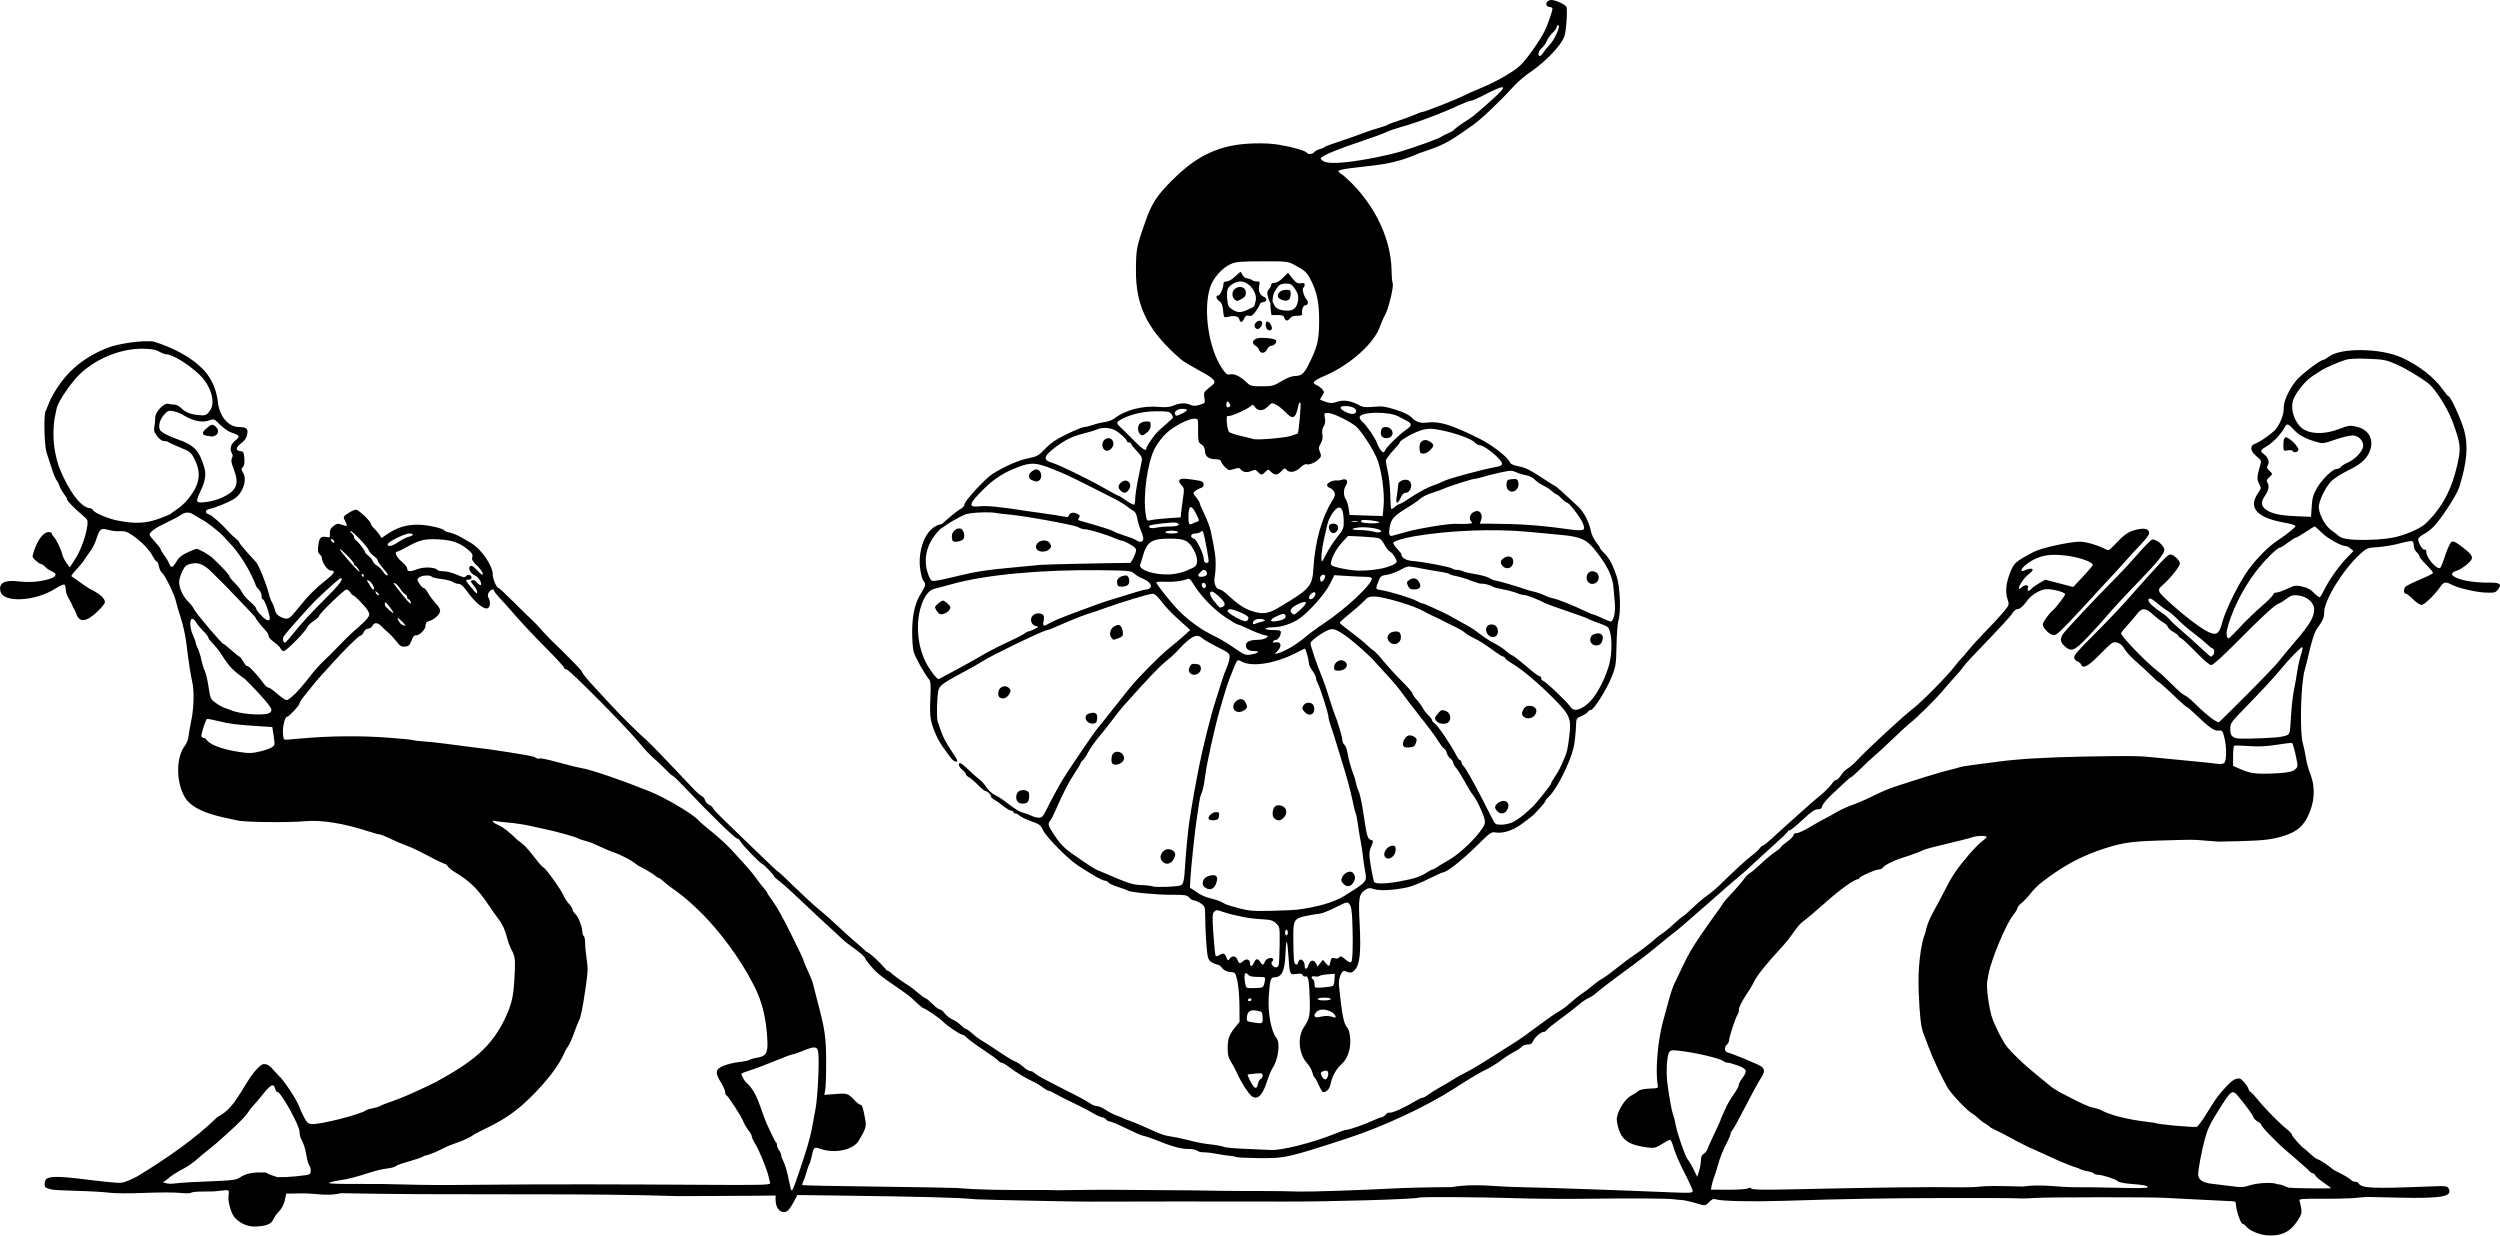 <?xml version="1.0" encoding="UTF-8"?>
<svg width="629.88mm" height="311.29mm" version="1.1" viewBox="0 0 2231.9 1103" xmlns="http://www.w3.org/2000/svg">
<g transform="translate(855.24 352.99)">
<path d="m1167.8 749.78c-6.171-0.574-14.833-4.271-17.272-7.371-1.257-1.598-2.963-2.905-3.792-2.905-1.586 0-5.811-12.543-5.811-17.249 0-2.145-0.757-2.771-3.438-2.845-1.891-0.052-6.531-0.281-10.312-0.509-3.781-0.228-15.312-0.804-25.625-1.281s-21.281-1.033-24.375-1.238c-11.081-0.733-105.81-0.657-115 0.091-5.156 0.42-12.188 0.582-15.625 0.358-3.438-0.223-32.688-0.345-65-0.27-54.285 0.125-89.067 0.723-143.75 2.473-29.107 0.931-56.386 0.33-61.413-1.353-1.995-0.668-3.456-0.036-5.823 2.516-2.42 2.61-3.845 3.207-6.087 2.55-9.714-2.848-15.978-4.368-18.056-4.383-1.304-0.01-4.622-0.33-7.372-0.713-5.766-0.802-37.87-0.962-81.875-0.408-16.844 0.212-43.281-0.025-58.75-0.528-32.143-1.043-85.862-1.349-87.242-0.497-2.227 1.376-79.702 3.655-119.01 3.501-35.907-0.141-168.72-0.099-172.5 0.055-5.908 0.24-99.378-1.665-104.18-2.123-16.491-1.574-44.701-2.305-132.66-3.436l-26.217-0.337-3.158 5.916c-4.356 8.161-6.474 10.023-10.306 9.061-3.594-0.902-5.977-5.191-5.977-10.76v-3.79l-13.438 0.178c-7.391 0.098-26.375 0.211-42.188 0.252-15.812 0.04-30.156 0.091-31.875 0.112-1.719 0.021-14.375-0.312-28.125-0.741-89.936-1.834-180.23 0.076-272.39-1.869-11.921 3.031-23.164 0.023-34.474 0.166l-14.36 0.224-1.264 5.873c-0.803 3.728-2.72 7.381-5.25 10-2.192 2.27-4.556 5.64-5.253 7.489-1.475 3.915-7.315 5.995-16.864 6.006-6.272 0.01-12.943-3.029-17.275-7.863-3.353-3.741-6.369-14.316-5.637-19.767 0.584-4.351 0.369-4.861-2.041-4.845-10.914 0.928-7.002 1.241-20.691 1.233-5.295 0-10.162 0.489-10.815 1.086-0.653 0.597-5.093 0.659-9.866 0.137-4.773-0.522-19.079-0.516-31.791 0.014-13.252 0.553-26.615 0.472-31.322-0.189-4.515-0.634-17.49-1.371-28.834-1.638s-21.75-0.86-23.125-1.318-3.203-1.042-4.062-1.298c-2.663-0.794-1.909-7.766 0.938-8.669 8.295-3.699 37.144 2.324 62.5 4.084 4.621 0.274 7.747-0.738 17.51-5.67 26.542-16.112 52.188-33.95 71.644-53.032 18.835-9.131 24.27-34.488 38.971-46.301 2.881-2.117 6.901-0.79 10.223 3.373 7.683 8.116 5.551 6.269 7.683 8.116 5.858 7.281 12.971 17.796 16.469 26.109 0 0.511 1.547 3.998 3.438 7.75 2.974 5.901 3.98 6.873 7.462 7.209 7.099 0.686 43.852-8.64 48.476-12.301 0.688-0.544 3.5-1.395 6.25-1.889s5.592-1.366 6.316-1.935 6.911-2.954 13.75-5.3 23.143-9.649 36.232-16.23c30.642-16.947 49.889-29.867 63.182-60.233 4.766-11.066 6.008-17.323 6.864-34.58 0.688-13.856 0.5-16.166-1.713-21.114-6.531-11.708-4.313-18.589-12.941-29.855-1.617-2.042-5.471-7.481-8.565-12.088-9.966-14.838-16.771-21.421-30.968-29.953-2.369-1.424-4.837-3.534-5.482-4.688s-1.859-2.098-2.697-2.098c-11.553-4.68-22.439-12.066-33.978-16.27-4.125-1.495-10.813-4.352-14.863-6.349-4.05-1.997-8.123-3.631-9.051-3.631-0.929 0-5.771-1.334-10.762-2.964-21.201-6.926-41.524-10.189-55.575-8.923-16.336 1.472-56.244 0.957-61.525-0.793-14.764-3.177-35.578-6.826-44.746-18.362-9.348-12.644-10.081-37.268-1.438-48.256 1.489-1.893 2.908-5.498 3.152-8.009s1.286-8.504 2.315-13.317c2.525-11.816 2.985-27.256 1.059-35.62-1.578-6.855-2.981-16.076-5.516-36.255-0.734-5.844-2.907-15.406-4.829-21.25-1.922-5.844-3.82-12.352-4.219-14.463-1.017-5.39-9.755-23.35-12.257-25.194-1.143-0.843-2.451-3.514-2.906-5.938-0.455-2.423-1.352-4.406-1.994-4.406-0.642 0-2.306-2.231-3.697-4.957-2.897-5.678-10.675-13.551-18.576-18.805-4.556-3.029-6.487-3.551-12.005-3.245-11.243 0.331-15.23-7.059-18.85 4.819-1.268 4.297-3.775 9.781-5.571 12.188-1.796 2.406-4.322 6.062-5.613 8.125-1.291 2.062-4.492 6-7.114 8.75s-4.772 5.57-4.779 6.266c7.151 4.695 12.07 9.074 18.681 12.456 6.996 3.545 11.305 7.626 11.305 10.707 0 1.146-3.033 4.951-6.739 8.456-10.094 9.546-16.151 10.084-18.95 1.681-0.722-2.169-1.988-4.618-2.812-5.443-1.45-5.375-6.39-10.283-6.499-15.81 0-2.085-0.55-4.131-1.222-4.547-0.672-0.415-4.188 1.142-7.812 3.46-18.086 11.568-46.608 13.109-49.23 2.661-1.871-7.453 3.45-10.445 16.008-9.001 10.012 1.151 18.766 0.503 27.323-2.02 6.681-1.97 7.734-4.797 2.582-6.931-2.045-0.847-4.689-2.613-5.877-3.926-1.188-1.312-2.775-2.404-3.528-2.425-0.753-0.022-2.957-1.436-4.897-3.143-3.343-2.941-3.449-3.349-2.02-7.773 3.492-10.812 8.698-17.737 13.361-17.773 1.547-0.013 2.812 0.501 2.812 1.139 0 0.638 0.725 1.904 1.611 2.812 2.405 2.465 6.708 11.22 7.672 15.61 0.466 2.122 2.193 5.683 3.838 7.912l2.99 4.053 4.881-7.552c4.915-7.604 9.507-20.266 10.784-29.737 0.632-4.686 0.324-5.421-3.667-8.75-7.431-6.199-14.359-13.243-14.359-14.601 0-0.714-1.325-3.038-2.945-5.165-1.62-2.127-3.374-5.274-3.898-6.993s-1.671-3.969-2.548-5-2.847-5.812-4.377-10.625-3.568-11.045-4.529-13.85c-2.252-6.571-2.777-37.042-0.651-37.75 4.341-10.33 2.788-7.235 4.341-10.33 11.009-21.696 27.085-36.263 50.246-45.529 10.376-4.151 33.411-7.244 41.934-5.631 16.146 5.023 33.754 13.619 45.218 26.237 6.624 7.572 10.708 17.222 11.829 27.946 1.285 12.293 9.355 21.89 18.504 22.008 7.149 0.092 8.62 1.371 7.631 6.641-0.557 2.97-2.227 5.46-5.165 7.7-5.16 3.936-5.568 6.619-1.09 7.164 2.922 0.355 3.299 1.009 3.721 6.451 0.323 4.164-0.102 6.627-1.359 7.884-1.604 1.604-1.581 2.205 0.186 4.901 4.036 6.16-0.213 18.579-8.023 23.448-5.084 3.169-16.404 7.793-21.839 8.921-4.163 0.864-4.528 3.871-0.59 4.859 2.461 0.618 12.109 9.248 18.566 16.607 1.121 1.278 3.486 3.449 5.255 4.824s3.242 3.008 3.273 3.629c0.032 0.621 2.913 4.277 6.403 8.125 3.49 3.848 7.359 8.121 8.599 9.496 2.476 2.745 9.139 19.25 11.355 28.125 0.772 3.094 2.128 6.758 3.014 8.143 0.885 1.385 2.004 4.317 2.487 6.515 0.602 2.743 2.087 4.6 4.731 5.919 5.704 2.845 7.582 2.41 11.937-2.765 2.169-2.578 6.984-8.344 10.7-12.812 3.716-4.469 11.055-11.479 16.31-15.579 9.55-7.451 11.067-10.015 5.967-10.081-2.699-0.035-7.694-7.214-7.694-11.058 0-0.95-0.908-2.48-2.017-3.401-1.569-1.302-1.854-3.052-1.283-7.871 0.822-6.939 2.392-8.578 7.242-7.561 3.065 0.643 3.303 0.394 3.125-3.265-0.145-2.993 0.654-4.602 3.272-6.587 3.031-2.298 3.958-2.44 7.418-1.134 4.989 1.883 5.398 1.427 2.954-3.299-1.97-3.81-1.966-3.822 2.698-6.991 2.569-1.746 5.705-3.175 6.967-3.175 2.358 0 13.374 10.564 13.374 12.826 0 0.694 1.266 2.453 2.812 3.908 1.547 1.455 3.674 3.974 4.727 5.598l1.914 2.952 5.678-3.832c8.21-5.541 16.64-8.068 26.743-8.018 8.434 0.042 22.405 3.139 23.713 5.256 0.349 0.564 2.571 1.39 4.939 1.834 2.367 0.444 6.915 2.336 10.106 4.204 3.191 1.868 6.944 4.04 8.34 4.827 9.243 5.207 19.778 20.349 19.778 28.427 0 4.159 3.434 11.994 5.264 12.01 0.489 4e-3 6.677 5.785 13.75 12.846 7.073 7.061 14.267 14.076 15.986 15.59 1.719 1.514 5.656 5.661 8.75 9.216s8.681 9.337 12.416 12.848 7.673 7.345 8.75 8.52c1.077 1.175 4.912 5.067 8.521 8.649 3.609 3.582 6.577 7.121 6.594 7.864 0.017 0.743 4.208 5.851 9.312 11.351 5.104 5.5 11.981 12.955 15.281 16.566 9.377 10.262 27.4 28.11 31.868 31.559 9.683 9.195 19.277 19.783 27.988 28.75 3.028 3.094 8.743 9.145 12.7 13.448s8.177 8.137 9.379 8.521c1.202 0.384 2.51 1.996 2.909 3.583s2.087 3.506 3.753 4.265c1.666 0.759 3.029 1.885 3.029 2.503 0 0.618 4.568 5.551 10.152 10.964 5.583 5.413 13.92 13.498 18.527 17.966 4.606 4.469 11.148 10.749 14.536 13.957 3.388 3.207 6.814 6.492 7.612 7.298 2.972 3.003 8.052 7.495 8.475 7.495 0.241 0 6.611 6.047 14.156 13.438s16.897 15.969 20.782 19.062c3.885 3.094 11.51 9.844 16.945 15 5.434 5.156 12.594 11.625 15.911 14.375 3.317 2.75 7.852 6.766 10.079 8.923 6.484 2.915 18.287 16.702 18.287 16.702s2.417 0.824 3.253 1.831c1.319 1.589 11.284 8.795 17.349 12.544 1.112 0.688 4.501 3.359 7.531 5.938 3.03 2.578 5.992 4.688 6.583 4.688s3.324 2.25 6.074 5 5.76 5 6.688 5c0.928 0 2.944 1.639 4.479 3.641 1.535 2.003 4.572 4.368 6.75 5.257 2.177 0.889 5.549 3.188 7.492 5.109 1.944 1.921 4.101 3.493 4.795 3.493 0.694 0 3.138 1.77 5.431 3.933 2.293 2.163 6.696 5.397 9.783 7.188 3.087 1.79 9.741 6.103 14.785 9.584 5.044 3.481 11.024 7.075 13.288 7.987 2.264 0.911 5.839 3.266 7.945 5.233 2.105 1.967 4.825 3.576 6.043 3.576s2.862 0.78 3.653 1.734c0.791 0.954 5.501 3.797 10.466 6.319 4.965 2.522 10.433 5.364 12.152 6.315s5.375 2.818 8.125 4.149c7.763 3.756 16.248 8.403 19.487 10.671 1.62 1.135 4.147 2.063 5.617 2.063s4.848 1.477 7.508 3.281c2.659 1.805 6.985 4.04 9.613 4.967 2.628 0.927 6.296 2.459 8.152 3.404 21.268 7.614 29.662 13.921 39.231 15.212 3.653 0.479 11.081 2.001 16.507 3.383 10.469 2.666 12.412 3.024 23.26 4.291 3.781 0.442 7.836 1.296 9.01 1.899 1.174 0.603 10.456 1.4 20.625 1.772 10.169 0.372 19.333 0.779 20.365 0.906 8.736 1.073 38.876-6.503 59.145-14.865 3.998-1.65 7.984-2.999 8.856-2.999 2.616 0 16.985-4.987 23.696-8.225 3.449-1.664 7.015-3.025 7.924-3.025 0.909 0 2.574-1.076 3.7-2.39 1.126-1.315 2.757-2.118 3.624-1.785 1.76 0.675 13.121-4.398 21.943-9.797 3.17-1.94 6.492-3.528 7.382-3.528 0.89 0 3.359-1.327 5.487-2.95 2.127-1.622 6.681-4.478 10.118-6.345 3.438-1.867 8.781-5.019 11.875-7.003 3.094-1.984 7.508-4.467 9.809-5.517 4.526-2.065 17.422-9.841 33.316-20.089 5.5-3.546 11.78-7.522 13.954-8.834 2.175-1.312 10.331-7.18 18.125-13.039s16.232-11.727 18.751-13.039 7.106-4.705 10.193-7.54 7.943-6.696 10.792-8.581c2.849-1.885 7.262-5.245 9.807-7.467 2.545-2.222 6.125-4.796 7.955-5.72 1.83-0.924 8.018-5.42 13.75-9.989 5.732-4.57 12.19-9.423 14.35-10.785 4.564-2.877 16.189-11.77 19.822-15.162 1.375-1.284 4.188-3.415 6.25-4.736 2.062-1.321 6.469-4.972 9.791-8.115 3.323-3.143 6.979-6.228 8.125-6.856 1.146-0.628 5.459-4.389 9.584-8.357 4.125-3.969 9.75-8.719 12.5-10.556 2.75-1.837 7.812-6.1 11.25-9.472 13.052-12.805 23.924-22.771 28.64-26.256 2.689-1.987 5.675-4.733 6.633-6.102 0.959-1.369 2.261-2.489 2.894-2.489s3.554-2.248 6.492-4.995c2.938-2.748 9.288-8.513 14.111-12.812 4.823-4.299 12.415-11.101 16.87-15.115 4.455-4.014 10.987-9.639 14.514-12.5 3.527-2.861 7.681-7.03 9.229-9.264 1.548-2.234 3.54-4.062 4.427-4.062 0.887 0 2.744-1.828 4.128-4.062 1.383-2.234 4.163-5.032 6.177-6.217 2.014-1.185 5.591-4.279 7.949-6.875 8.477-9.331 41.906-40.238 50.437-46.631 7.14-5.351 30.512-29.068 36.919-37.464 2.361-3.094 4.947-6.188 5.747-6.875s3.955-4.344 7.013-8.125c3.057-3.781 9.735-11.094 14.84-16.25 5.105-5.156 11.993-12.589 15.307-16.516 5.916-7.013 5.997-7.224 4.508-11.738-2.297-6.961-1.659-14.382 2.058-23.937 3.575-9.19 4.671-10.158 21.46-18.964 6.137-3.219 29.632-8.521 39.807-8.983 5.67-0.258 16.056 2.638 24.032 6.7 2.639 1.344 3.356 1.053 7.012-2.845 9.598-10.231 12.901-12.633 19.876-14.454 7.773-2.03 12.047-0.954 12.047 3.034 0 1.214-3.234 5.576-7.188 9.693-3.953 4.117-10.844 11.629-15.312 16.693-4.469 5.065-10.375 11.531-13.125 14.371-2.75 2.839-9.5 10.154-15 16.254-5.5 6.1-15.109 16.413-21.354 22.918-9.549 9.946-11.791 11.688-14.103 10.954-3.858-1.224-8.918-6.582-8.918-9.442 0-1.967 5.752-10.017 8.923-12.487 2.26-1.76 11.077-13.266 11.077-14.454 0-1.718-10.362-4.625-16.371-4.593-5.2 0.028-13.31 4.697-17.196 9.902-4.298 5.756-6.744 7.895-9.029 7.895-1.187 0-3.244 1.714-4.569 3.808-2.061 3.255-8.32 10.005-38.109 41.097-2.256 2.354-5.027 5.645-6.16 7.313-1.132 1.668-4.247 5.367-6.922 8.22-2.675 2.853-7.373 8.215-10.441 11.916-6.287 7.584-23.632 24.821-29.343 29.16-2.071 1.573-9.102 8.005-15.625 14.292-6.523 6.287-13.829 13.038-16.235 15-2.406 1.962-7.918 7.084-12.249 11.381s-8.251 7.812-8.711 7.812-2.824 1.905-5.251 4.233c-2.427 2.328-7.877 7.427-12.111 11.33-4.233 3.904-8.041 8.467-8.461 10.142-0.578 2.302-1.602 3.045-4.197 3.045-2.551 0-5.998 2.408-13.414 9.368-5.489 5.152-10.684 9.371-11.543 9.375-0.859 0-1.562 0.453-1.562 0.998s-6.278 6.592-13.952 13.438c-7.673 6.846-15.689 14.169-17.812 16.275-3.235 3.208-9.619 8.762-23.304 20.274-1.181 0.994-3.758 3.28-5.727 5.08-1.969 1.801-8.642 7.663-14.83 13.028s-14.285 12.406-17.994 15.647c-3.709 3.241-7.928 6.692-9.375 7.668-1.447 0.977-6.006 4.649-10.131 8.162-7.747 6.596-22.528 18.04-33.181 25.688-8.809 6.324-22.668 16.962-25.538 19.603-1.358 1.249-4.121 2.986-6.141 3.859s-5.971 3.59-8.781 6.038c-2.81 2.448-10.172 8.149-16.36 12.669s-11.7 8.975-12.25 9.9c-0.55 0.925-1.74 1.681-2.644 1.681-2.542 0-8.29 4.993-9.544 8.289-0.827 2.176-2.088 2.961-4.754 2.961-1.995 0-4.362 0.885-5.26 1.966-0.897 1.081-3.92 3.114-6.715 4.516-2.796 1.402-8.177 4.871-11.959 7.708-3.781 2.837-9.445 6.357-12.586 7.822-5.415 2.525-15.378 8.45-29.289 17.415-24.873 16.031-63.654 34.087-95.304 44.373-53.86 17.504-55.402 17.845-79.531 17.603-10.222-0.103-19.155-0.539-19.851-0.969-0.696-0.43-3.302-0.934-5.79-1.12-2.488-0.186-7.554-0.951-11.257-1.7s-8.794-1.362-11.312-1.362-5.133-0.554-5.81-1.231c-0.677-0.677-3.461-1.468-6.188-1.757-15.03 0.671-30.501-9.148-43.158-12.012-0.778 0-7.159-2.812-14.18-6.25-7.021-3.438-13.648-6.25-14.727-6.25-1.079 0-2.661-0.844-3.517-1.875-0.856-1.031-2.409-1.875-3.452-1.875-1.043 0-4.493-1.547-7.667-3.438-3.174-1.891-8.861-4.929-12.638-6.753-14.82-7.155-17.028-8.266-21.593-10.867-2.599-1.481-5.308-2.692-6.021-2.692-0.712 0-3.116-1.389-5.342-3.086s-5.985-3.964-8.354-5.038c-6.455-2.924-14.89-8.012-21.05-12.698-3.021-2.298-6.186-4.178-7.034-4.178-0.848 0-2.241-0.843-3.096-1.873-0.855-1.03-6.971-5.462-13.591-9.848-6.62-4.386-13.108-9.169-14.418-10.628-1.31-1.459-3.075-2.652-3.922-2.652-1.964 0-14.158-8.225-17.447-11.769-2.739-2.951-16.049-11.969-17.712-12-0.571-0.011-5.538-4.367-11.038-9.681-12.545-9.993-25.751-16.827-33.645-25.612-3.833-4.297-6.972-8.375-6.975-9.062-6e-3 -1.288-6.188-6.579-13.573-11.616-2.311-1.576-6.025-4.67-8.253-6.875s-7.209-6.821-11.068-10.259-14.077-13-22.708-21.25c-8.63-8.25-17.933-16.655-20.673-18.677-2.74-2.022-4.982-4.016-4.982-4.43 0-1.124-9.658-11.267-10.728-11.267-1.438 0-18.682-17.858-19.613-20.312-0.457-1.203-1.592-2.188-2.522-2.188-1.845 0-25.691-23.16-44.758-43.471-6.598-7.028-12.472-12.779-13.052-12.779-0.581 0-3.162-2.258-5.735-5.018-2.574-2.76-7.462-7.401-10.863-10.312s-8.87-8.669-12.153-12.794c-10.74-13.493-63.551-66.875-66.16-66.875-1.053 0-1.915-0.604-1.915-1.342s-7.295-8.661-16.212-17.606-20.949-21.701-26.739-28.346c-5.79-6.645-12.557-14.231-15.038-16.858-2.481-2.627-4.511-5.299-4.511-5.938 0-2.109-3.12-1.206-4.728 1.368-1.125 1.802-1.212 3.215-0.301 4.918 1.934 3.614 1.535 8.438-0.773 9.323-3.461 1.328-11.354-5.162-18.496-15.207-3.201-4.502-5.526-6.562-7.406-6.562-1.507 0-3.85-0.774-5.206-1.72-1.356-0.946-5.982-2.127-10.28-2.623-4.298-0.496-8.128-1.41-8.511-2.03-1.06-1.716-8.524-1.344-11.12 0.554-2.231 1.631-2.23 1.798 0.031 5.625 1.281 2.169 3.038 3.944 3.903 3.944 0.865 0 2.507 1.828 3.648 4.062 1.141 2.234 4.211 6.399 6.822 9.254 3.421 3.742 4.554 5.932 4.054 7.843-0.817 3.124-5.832 7.341-9.964 8.378-2.161 0.542-2.922 1.613-2.922 4.113 0 3.606-6.288 9.469-9.125 8.508-0.841-0.285-2.336 1.738-3.403 4.604-1.596 4.288-2.523 5.173-5.747 5.49-3.185 0.313-4.466-0.431-7.472-4.337-1.995-2.593-5.269-6.138-7.276-7.878s-4.883-4.429-6.393-5.976c-3.396-3.479-6.328-3.592-8.084-0.312-0.736 1.375-2.455 2.5-3.821 2.5-1.435 0-3.084 1.318-3.907 3.125-0.783 1.719-2.131 3.125-2.995 3.125-1.457 0-14.946 13.364-26.296 26.054-2.671 2.986-6.544 7.255-8.606 9.487-2.062 2.232-5.438 6.177-7.5 8.766s-5.578 6.951-7.812 9.694c-2.234 2.742-4.062 5.663-4.062 6.491 0 1.782-9.577 12.009-11.246 12.009-1.872 0-3.977 8.927-3.537 15 0.373 5.14 0.677 5.603 3.533 5.371 1.719-0.14 7.062-0.61 11.875-1.044 26.702-2.409 53.886-2.652 79.335-0.71 11.322 0.864 20.991 1.823 21.489 2.13 0.497 0.307 5.015 0.849 10.04 1.203 5.025 0.354 12.924 1.189 17.552 1.855 4.629 0.666 13.629 1.829 20 2.586 17.866 2.122 25.581 3.181 38.459 5.282 20.152 3.287 21.828 3.636 23.422 4.89 0.851 0.669 2.346 0.91 3.324 0.534 0.977-0.375 8.438 1.179 16.578 3.453 8.141 2.274 17.333 4.549 20.427 5.056 8.831 1.448 35.095 10.379 60.625 20.616 14.662 5.879 39.504 20.557 44.375 26.218 1.031 1.199 6.375 5.802 11.875 10.229s12.871 11.122 16.379 14.877c11.069 11.846 18.685 20.451 21.532 24.327 5.417 7.374 7.119 9.568 9.276 11.954 1.203 1.331 2.188 2.767 2.188 3.191 0 0.424 2.003 3.499 4.452 6.834 4.426 6.03 8.611 13.486 16.608 29.592 8.742 17.605 11.51 23.454 11.475 24.249-0.019 0.452 1.733 4.67 3.894 9.375 2.161 4.705 4.074 9.398 4.252 10.429 0.178 1.031 1.832 7.5 3.676 14.375 7.178 26.76 8.237 33.876 8.289 55.716 0.027 11.394-0.336 22.772-0.807 25.284l-0.857 4.568 9.999-0.771c10.695-0.825 11.094-0.685 17.566 6.141 1.792 1.891 3.912 3.438 4.71 3.438 1.493 0 2.285 2.416 4.255 12.976 1.184 6.345 0.508 8.604-5.709 19.092-4.896 8.26-21.495 11.826-34.192 7.346-5.827-2.056-6.133-1.756-8.221 8.086-0.511 2.406-1.328 4.938-1.815 5.625-0.488 0.688-1.574 3.781-2.413 6.875-0.84 3.094-2.158 6.89-2.929 8.436-0.771 1.546-1.164 3.049-0.873 3.34 0.291 0.291 30.058 0.885 66.148 1.32 36.09 0.434 68.149 0.988 71.243 1.229 20.573 1.607 35.258 1.937 81.25 1.821 1.031 0 5.171 0.094 9.199 0.215 47.987-0.752 51.406-0.331 77.959-0.211 30.782 0.135 61.873 0.461 69.092 0.726 23.702 0.309 47.819-0.09 69.626 0.645 8.99 0.245 56.041-1.302 79.749-2.621 13.062-0.727 38.094-1.333 55.625-1.347 19.663-3.47 38.618-0.529 54.748-0.143 16.942 0.359 51.053 1.385 72.126 2.168 8.938 0.332 24.125 0.897 33.75 1.255s25.797 0.992 35.938 1.409c16.173 0.664 18.438 0.519 18.438-1.187 0-1.069-2.672-7.172-5.938-13.561-6.632-12.976-9.281-19.115-11.619-26.929-0.874-2.922-2.054-5.312-2.623-5.312s-3.86 1.74-7.316 3.865c-5.652 3.478-6.939 3.783-12.831 3.04-16.649-2.099-23.296-6.725-26.284-18.294-1.496-5.793-1.536-7.816-0.228-11.622 2.454-7.137 7.667-14.212 12.145-16.48 2.237-1.133 5.059-2.93 6.271-3.993 1.4-1.228 5.046-2.02 10-2.174 6.917-0.214 7.743-0.507 7.321-2.604-2.512-12.479-0.128-40.823 4.931-58.613 1.369-4.812 3.599-12.969 4.956-18.125 1.357-5.156 3.557-11.625 4.889-14.375 1.332-2.75 4.709-9.831 7.506-15.736 4.469-9.435 8.783-16.94 14.663-25.514 7.932-11.564 10.981-15.904 15.368-21.875 2.778-3.781 5.392-7.585 5.808-8.452 0.417-0.867 2.523-3.41 4.681-5.65 5.309-5.512 12.89-14.268 15.165-17.516 1.024-1.462 2.955-3.244 4.292-3.959 1.336-0.715 5.765-4.476 9.842-8.358 4.077-3.882 9.739-8.597 12.582-10.478 2.843-1.881 5.169-3.813 5.169-4.293s2.531-2.69 5.625-4.912c3.094-2.222 5.625-4.848 5.625-5.837 0-1.041 1.207-1.797 2.87-1.797 1.579 0 6.797-2.391 11.597-5.312 4.8-2.922 13.105-7.531 18.455-10.242 19.14-11.29 15.962-6.594 40.203-18.618 4.812-2.42 12.125-5.522 16.25-6.894 20.023-6.66 43.194-13.779 49.375-15.169 3.781-0.85 8.024-1.98 9.427-2.51s7.872-1.61 14.375-2.4c6.503-0.79 15.479-1.957 19.948-2.594 16.672-2.374 44.156-3.992 78.125-4.598 41.804-0.745 47.858-0.657 62.5 0.908 6.188 0.661 20.25 2.029 31.25 3.04s21.871 2.164 24.157 2.562c2.425 0.423 4.899 0.11 5.938-0.752 2.277-1.889 2.337-14.464 0.111-23.046-1.521-5.863-1.849-6.227-5.291-5.876-3.79 0.387-8.498-3.022-21.681-15.696-3.034-2.917-5.903-5.303-6.377-5.303-0.473 0-4.236-3.234-8.361-7.188-9.987-9.569-16.42-15.312-17.152-15.312-0.33 0-3.298-2.674-6.596-5.941s-9.431-8.906-13.629-12.531c-4.198-3.624-8.678-8.531-9.956-10.905-2.635-4.893-7.628-7.275-11.136-5.313-1.256 0.703-6.585 5.702-11.842 11.109-9.497 9.768-14.242 12.166-15.839 8.003-0.386-1.005-1.746-2.159-3.022-2.564-1.276-0.405-2.673-1.847-3.104-3.204-0.624-1.966 2.851-6.083 17.124-20.285 9.849-9.8 22.634-23.145 28.412-29.656 34.359-38.72 37.92-42.463 40.403-42.463 2.755 0 8.466 5.391 8.466 7.991 0 2.492-8.212 12.929-14.688 18.668-6.31 5.592-6.317 5.576 8.521 18.966 9.781 8.826 22.864 18.825 29.291 22.386 9.172 5.082 11.816 3.693 14.762-7.754 2.862-11.123 15.965-37.134 24.054-47.748 7.618-9.997 17.045-19.426 24.379-24.384 10.288-6.956 16.805-12.198 16.805-13.519 0-0.722-3.938-1.986-8.75-2.809-25.385-4.339-33.743-13.169-24.858-26.262 3.176-4.681 3.209-4.921 1.171-8.705-2.132-3.959-2.006-6.343 0.842-15.947 1.369-4.615 1.283-4.844-3.187-8.528-5.555-4.579-6.208-9.302-1.532-11.08 5.264-2.001 16.411-9.947 19.147-13.647 4.165-5.633 6.822-12.853 6.678-18.142-0.163-5.966 4.144-15.736 10.662-24.186 4.199-5.443 21.922-19.049 24.814-19.049 0.565 0 2.768-1.311 4.895-2.914 10.694-8.055 45.976-7.625 64.765 0.79 15.572 6.974 29.526 17.904 37.421 29.312 2.022 2.922 4.098 5.312 4.612 5.312 1.763 0 11.233 20.618 13.876 30.21 3.867 14.033 2.676 28.344-4.21 50.594-2.003 6.473-12.806 23.596-21.29 33.745-2.517 3.011-6.821 6.619-9.565 8.019-2.744 1.4-5.315 3.395-5.713 4.432-0.984 2.563 3.532 10.696 5.516 9.935 0.964-0.37 1.58 0.417 1.58 2.019 0 5.414 9.32 16.136 12.381 14.245 0.583-0.36 2.628-5.476 4.545-11.368 1.959-6.023 4.419-11.213 5.619-11.855 1.635-0.875 3.911 0.239 9.718 4.753 10.184 7.918 10.655 9.665 4.123 15.291-2.862 2.465-6.98 5.016-9.15 5.668-13.086 3.934 5.928 11.036 28.561 10.668 10.029-0.163 12.022 1.43 8.001 6.395-2.079 2.566-3.243 2.837-10.875 2.529-9.026-0.364-25.04-4.131-30.615-7.203-4.742-2.612-6.881-2.28-9.436 1.462-5.128 7.512-14.581 16.71-17.174 16.71-1.491 0-4.866-2.228-7.572-5-2.685-2.75-5.612-5-6.504-5-1.783 0-2.143-3.494-0.608-5.909 0.536-0.844 6.279-3.755 12.762-6.47 6.483-2.715 11.952-5.426 12.152-6.027s-2.451-3.876-5.892-7.28c-3.441-3.404-6.262-6.898-6.27-7.764-0.012-0.866-1.139-2.538-2.514-3.715s-2.5-3.67-2.5-5.539-0.564-3.747-1.252-4.172c-0.689-0.426-5.611 0.435-10.938 1.913s-14.185 2.996-19.685 3.373c-9.779 0.671-10.138 0.813-16.25 6.432-15.264 14.034-31.868 41.076-31.882 51.923 0 4.755-0.961 6.908-6.492 14.641-2.126 2.972-4.912 11.817-7.87 24.99-0.867 3.861-2.152 8.924-2.854 11.25-3.71 12.281-4.807 56.255-1.659 66.486 0.676 2.196 1.859 7.893 2.629 12.66 0.77 4.767 2.599 11.236 4.064 14.375 4.822 13.681 3.317 25.94-2.392 37.704-5.22 10.667-12.513 15.596-28.563 19.304-8.794 2.032-19.397 2.686-51.23 3.159-0.688 0.01-5.75-0.371-11.25-0.846-11.942-1.033-9.919-1.029-41.875-0.081-26.727 0.793-34.996 2.201-55.625 9.473-19.658 7.273-33.1 15.641-48.776 27.621-3.153 2.406-7.683 6.906-10.068 10-2.384 3.094-6.01 6.954-8.058 8.578-2.048 1.624-3.723 3.656-3.723 4.516 0 0.859-1.755 3.749-3.901 6.422-6.352 7.913-19.575 39.501-21.919 52.359-0.251 1.375-0.808 4.419-1.24 6.763-0.939 5.105 1.461 23.265 4.227 31.986 2.321 7.319 10.461 23.171 13.703 26.686 12.09 13.928 25.464 23.995 38.098 34.472 2.527 2.113 7.308 5.164 10.625 6.78 3.317 1.616 6.875 3.429 7.906 4.031 4.849 2.827 17.85 8.657 19.305 8.657 0.897 0 4.092 0.885 7.1 1.966 12.352 6.775 32.135 9.78 48.337 11.646 2.773 1.484 35.682 4.472 38.279 3.476 7.866-9.119 12.516-20.331 20.741-30.098 7.397-8.639 11.053-11.896 14.253-12.699 2.863-0.719 3.996-0.176 7.023 3.364 1.985 2.321 3.632 4.892 3.66 5.712s1.059 2.227 2.291 3.125c1.232 0.898 4.185 4.1 6.562 7.115 5.51 6.988 19.854 21.491 25.559 25.842 2.414 1.841 4.388 4.035 4.388 4.875 0 1.247 9.414 11.926 10.513 11.926 0.176 0 2.758 2.25 5.737 5 2.979 2.75 6.055 5 6.837 5 1.208 0 11.264 6.664 13.163 8.723 0.344 0.373 3.837 2.274 7.762 4.226 3.925 1.952 7.791 4.337 8.591 5.3 0.8 0.963 2.477 1.752 3.727 1.752 1.25 0 2.626 0.571 3.058 1.269 2.867 4.639 10.906 5 64.592 2.903 13.449-0.525 14.706-0.381 15.889 1.831 3.894 7.277-6.161 9.085-45.493 8.177-13.75-0.317-25.844-0.591-26.875-0.608-1.031-0.017-5.812 0.368-10.625 0.856-4.812 0.488-18.227 0.83-29.81 0.76-18.615-0.112-20.972 0.1-20.31 1.827 0.412 1.075 1.098 4.134 1.524 6.798 0.668 4.177 0.146 5.792-3.792 11.725-6.392 9.629-14.94 13.418-27.613 12.238zm-1309.5-56.772c6.434-18.904 9.752-30.218 11.294-38.504 0.703-3.781 2.172-11.744 3.264-17.695 2.081-11.343 3.562-44.603 2.273-51.049-0.94-4.7-3.365-4.809-13.564-0.608-4.125 1.699-8.212 3.092-9.083 3.095-0.871 0-8.183 2.729-16.25 6.058-8.067 3.329-17.9 7.037-21.852 8.241-3.952 1.204-7.432 2.588-7.734 3.077-0.302 0.488 1.17 3.53 3.271 6.759 11.823 10.104 12.822 23.362 19.865 38.996 3.707 8.25 7.172 15.188 7.699 15.417s0.959 1.387 0.959 2.574 0.826 3.249 1.835 4.583c1.009 1.335 1.857 3.27 1.883 4.301 0.026 1.031 0.938 3.562 2.026 5.625 1.088 2.062 2.784 7.406 3.767 11.875 0.984 4.469 2.141 9.735 2.573 11.703 1.026 4.677 1.677 3.466 7.774-14.448zm846.86 14.971c1.61-0.846 2.618-0.794 3.211 0.165 0.62 1.002 10.046 1.201 33.278 0.703 87.56-1.879 120.71-2.278 154.91-1.865 5.5 0.066 11.969-0.148 14.375-0.476 6.242-0.852 13.801-0.894 39.891-0.223 16.012-2.43 32.841 0.714 45.886 0.611 8.166-0.083 26.238 0.166 40.16 0.553 15.452 0.43 25.312 0.247 25.312-0.47 0-1.493-3.209-2.133-15.468-3.088-5.743-0.447-10.56-1.483-11.563-2.487-1.886-1.886-13.724-5.647-17.775-5.647-1.401 0-2.864-0.514-3.252-1.141-0.388-0.628-3.093-1.542-6.011-2.032-2.918-0.49-6.415-1.664-7.772-2.609-11.356-3.427-21.681-8.564-31.593-13.09-4.643-2.13-10.41-4.702-12.816-5.717-14.508-6.875-18.86-10.37-32.358-16.661-0.518 0-2.832-1.688-5.142-3.75-5.052-2.22-8.736-7.201-12.858-9.547-4.703-2.588-19.168-17.916-22.4-23.736-5.765-10.382-12.897-25.669-16.546-35.468-1.92-5.156-3.947-10.5-4.504-11.875-2.441-6.03-3.456-14.72-4.451-38.125-0.854-20.079 1.663-42.151 5.963-52.291 1.901-10.938 8.211-20.227 12.69-28.9 9.195-17.853 9.598-18.58 13.822-24.962 5.794-8.755 19.037-24.026 23.932-27.596 2.356-1.719 4.3-3.547 4.319-4.062 0.049-1.33-9.287-1.165-12.719 0.226-1.579 0.64-11.481 3.186-22.004 5.658-10.523 2.473-20.086 4.985-21.25 5.584-3.327 1.71-11.488 4.736-18.992 7.042-7.899 2.427-16.416 6.711-17.875 8.991-0.55 0.859-2.153 1.562-3.563 1.562-3.104 0-17.313 6.369-17.313 7.76 0 0.544-0.703 1-1.562 1.013-2.965 0.043-15.712 9.199-27.814 19.977-9.867 8.788-18.306 15.892-21.706 18.274-1.47 1.03-4.87 5.074-7.554 8.987-2.685 3.913-7.225 9.646-10.089 12.74-14.468 15.627-22.875 26.168-25.666 32.176-1.035 2.228-4.407 7.817-7.495 12.42-3.087 4.603-5.613 9.84-5.613 11.637 0 1.797-0.488 3.802-1.084 4.455-1.506 1.65-7.666 20.067-7.666 22.92 0 1.285-0.844 3.036-1.875 3.892-2.55 2.116-2.368 6.182 0.312 6.98 6.813 2.029 28.768 11.194 30.625 12.785 3.021 2.586 2.744 5.317-1.115 10.998-1.816 2.674-7.766 13.581-13.221 24.237-5.456 10.656-10.72 20.263-11.698 21.348-0.978 1.085-1.779 2.662-1.779 3.502s-1.093 3.609-2.428 6.152c-3.959 7.537-7.234 15.585-8.764 21.538-0.789 3.071-2.239 7.678-3.223 10.237s-2.071 6.263-2.418 8.231l-0.63 3.578 15.294 0.06c8.412 0.033 16.35-0.495 17.64-1.173zm520.78-0.247c0-0.172-3.048-2.412-6.773-4.977-3.725-2.566-7.082-5.471-7.461-6.458s-1.409-1.817-2.29-1.846c-0.881-0.029-2.982-1.717-4.668-3.75-6.468-5.707-12.362-10.886-18.94-16.489-9.012-7.655-22.368-21.554-22.368-23.276 0-0.555-1.397-1.758-3.104-2.671-1.707-0.914-3.417-2.647-3.8-3.852-0.708-2.232-4.289-7.203-12.682-17.606-6.222-7.712-6.637-7.449-18.789 11.94-7.182 11.459-9.377 16.091-11.872 25.052-2.671 9.595-5.999 27.139-6.002 31.642 0 4.715 4.076 7.534 12.083 8.351 4.01 0.409 11.838 1.375 17.396 2.147 8.574 1.191 11.037 1.098 16.25-0.611 7.54-2.471 21.432-3.057 25.116-1.059 3.902-0.11 7.53 2.581 10.091 3.061 3.783 0.541 37.812 0.903 37.812 0.402zm-1456.9-3.004c56.174 0.353 63.694 0.178 63.282-1.474-0.257-1.031-0.945-3.904-1.528-6.383-1.573-6.683-8.481-23.432-11.895-28.841-1.641-2.599-2.984-5.538-2.984-6.53 0-0.992-1.303-3.394-2.897-5.337-1.593-1.943-3.677-5.502-4.631-7.908-1.896-4.781-13.585-22.871-15.211-23.542-0.556-0.229-1.011-1.486-1.011-2.794 0-1.307-1.688-5.12-3.75-8.472-5.507-8.951-5.087-11.817 2.188-14.907 3.266-1.387 9.594-2.925 14.062-3.418 4.469-0.493 8.73-1.383 9.47-1.979s3.552-1.42 6.25-1.831c8.107-1.237 9.924-4.034 9.507-14.633-0.812-20.602-5.029-37.269-13.152-51.978-12.353-24.136-30.936-47.495-44.095-60.911-7.482-7.612-17.542-16.551-22.354-19.864s-10.464-7.632-12.56-9.597c-2.095-1.965-4.309-3.573-4.919-3.573-0.61 0-2.271-1.07-3.691-2.377s-8.206-5.298-15.081-8.869c-6.586-5.738-19.217-10.792-19.217-10.792-10.961-3.661-19.888-9.111-26.161-10.641-3.229-0.787-6.434-1.853-7.122-2.367-1.558-1.165-18.728-6.036-28.75-8.156-4.125-0.873-11.156-2.418-15.625-3.434s-12.625-2.233-18.125-2.705-10.984-1.132-12.188-1.468c-3.789-1.057-2.372 1.368 1.875 3.209 5.247 2.274 11.055 6.754 18.359 14.162 8.891 4.833 17.399 20.305 23.113 24.313 2.436 1.364 15.663 19.945 17.745 24.927 0.926 2.216 3.098 5.556 4.827 7.421s3.143 4.132 3.143 5.036c0 0.904 1.11 2.678 2.467 3.942 2.752 2.564 6.283 11.56 6.283 16.007 0 1.592 0.562 3.242 1.25 3.667s1.25 3.304 1.25 6.397c0 3.093 0.632 9.67 1.405 14.614 1.155 7.39 1.028 11.547-0.713 23.364-3.042 20.642-4.461 27.707-6.277 31.25-0.881 1.719-2.873 6.781-4.427 11.25-1.554 4.469-3.861 9.598-5.126 11.399-1.265 1.801-2.866 4.613-3.558 6.25-4.697 11.114-15.542 25.287-30.68 40.092-11.59 11.336-22.215 18.816-36.989 26.041-5.781 2.827-11.355 5.651-12.386 6.275-7.969 5.914-19.462 8.255-27.33 12.319-6.998 3.658-12.899 6.027-17.343 6.963-5.892 3.713-21.91 6.331-26.023 9.47-0.795 0.66-4.198 1.522-7.562 1.916s-9.492 1.79-13.616 3.104c-15.132 4.817-20.189 6.121-29.062 7.495-4.984 0.771-9.062 1.838-9.062 2.37 0 0.532 11.109 0.88 24.688 0.774 13.578-0.106 33.969 0.141 45.312 0.549 11.344 0.408 36.094 0.528 55 0.267 69.176-0.709 137.43-0.477 205.62-0.059zm-454.46-2.276c6.58-0.353 18.414-0.895 26.299-1.205 10.718-0.421 15.134-1.1 17.5-2.691 5.524-3.715 11.027-5.012 20.546-4.842 6.73 0.077 0 0 11.994 3.701 0 1.135 15.912 0.381 26.562-1.259 4.067-0.626 4.688-1.164 4.688-4.062 0-1.837-0.56-3.901-1.245-4.586-0.685-0.685-1.831-4.594-2.548-8.688-1.212-6.925-2.339-10.43-5.103-15.863-0.607-1.194-1.104-3.809-1.104-5.812 0-5.344-16.571-35.143-19.543-35.143-0.79 0-1.789-1.406-2.22-3.125-1.233-4.913-3.908-3.735-10.642 4.688-3.436 4.297-7.489 9.083-9.006 10.637s-3.93 4.735-5.361 7.071c-2.465 4.023-24.513 24.517-35.077 32.605-2.694 2.062-7.177 5.786-9.962 8.275-2.785 2.489-7.313 5.738-10.063 7.22-8.416 4.535-13.128 7.535-15.923 10.14-1.47 1.37-3.27 2.557-4 2.638-0.73 0.081 0.361 0.588 2.423 1.126 2.062 0.538 5.117 0.716 6.787 0.397 1.67-0.319 8.42-0.87 15-1.223zm1348.7-19.466c0.068-3.244 0.824-5.033 2.511-5.936 1.328-0.711 2.805-2.559 3.28-4.106 0.476-1.548 3.326-7.902 6.335-14.121 3.008-6.219 5.47-11.715 5.47-12.214s1.776-4.549 3.947-9.001c4.64-11.256 12.005-17.82 12.303-22.403 0-0.805 1.406-3.37 3.125-5.699 4.742-6.428 4.143-8.19-3.797-11.16-3.807-1.424-7.913-2.59-9.125-2.59-1.212 0-2.737-0.493-3.391-1.096-3.027-2.795-26.266-8.212-42.02-9.795-4.93-0.495-6.043-0.193-7.193 1.955-1.938 3.622-2.644 18.152-1.345 27.686 1.97 14.455 3.779 24.304 5.054 27.514 0.686 1.727 1.738 5.946 2.338 9.375 1.235 7.059 8.413 27.857 10.504 30.431 1.728 2.128 3.845 5.809 6.574 11.429l2.124 4.375 1.605-5c0.883-2.75 1.648-7.09 1.701-9.643zm528.57-347.91c2.499-1.246 4.022-2.943 4.022-4.481 0-3.615-3.8-19.733-4.785-20.295-0.462-0.264-6.631 0.445-13.709 1.575-9.414 1.503-16.108 1.818-24.938 1.172-6.638-0.485-12.519-0.605-13.069-0.265-0.55 0.34-1 4.514-1 9.277v8.659l4.688 2.11c10.214 4.598 14.496 5.285 29.728 4.765 10.433-0.355 16.273-1.127 19.062-2.519zm-1814.5-17.292c3.927-0.924 8.45-2.539 10.052-3.588 2.787-1.826 2.86-2.255 1.691-10.008l-1.221-8.1-12.581-0.816c-19.847-1.287-25.69-2.031-35.624-4.538-5.111-1.29-9.684-2.103-10.162-1.807-1.092 0.675-4.92 12.247-4.92 14.873 0 1.074 0.816 1.953 1.813 1.953 0.997 0 2.263 0.755 2.812 1.678 2.538 4.26 13.695 8.483 28.5 10.787 9.36 1.457 11.835 1.402 19.639-0.435zm1798.5-12.382c3.781-0.262 8.333-1.086 10.115-1.832 3.157-1.321 3.26-1.733 4.038-16.199 0.439-8.164 1.598-18.759 2.574-23.544 0.977-4.785 2.384-12.728 3.127-17.651 0.743-4.923 2.245-11.586 3.338-14.806 1.093-3.22 1.64-6.203 1.215-6.629-0.787-0.787-12.593 11.344-19.806 20.349-4.526 5.651-17.658 19.767-33.663 36.183-10.217 10.48-10.938 11.563-10.938 16.445 0 5.375 1.278 7.285 5.625 8.411 2.419 0.626 20.286 0.247 34.375-0.729zm-25.079-38.32c13.657-13.706 26.434-27.06 28.392-29.675 1.959-2.615 8.845-10.924 15.302-18.466 12.585-14.698 16.366-21.25 16.266-28.188-0.084-5.869-6.438-11.31-14.233-12.188-4.75-0.535-6.263-0.077-10.831 3.283-2.921 2.148-5.77 3.905-6.332 3.905-2.287 0-15.346 11.903-36.042 32.85-13.983 14.153-22.795 22.15-24.407 22.15-1.546 0-6.857-4.499-13.722-11.623-6.16-6.393-12.182-12-13.383-12.461-1.201-0.461-2.183-1.329-2.183-1.93 0-0.601-1.972-2.154-4.382-3.452-2.41-1.298-4.7-3.361-5.088-4.586s-2.213-3.011-4.055-3.971c-1.842-0.96-5.833-4.047-8.869-6.861-6.89-6.386-10.147-6.532-14.627-0.659-1.87 2.452-5.83 7.092-8.8 10.312-2.97 3.22-5.406 6.262-5.414 6.76-0.041 2.791 22.71 26.357 32.81 33.984 2.584 1.952 8.49 7.419 13.125 12.149 4.635 4.73 9.552 8.948 10.927 9.374 1.375 0.425 5.38 3.656 8.899 7.18 9.199 9.211 17.879 16.065 21.459 16.944 0.197 0.048 11.532-11.127 25.188-24.833zm-1766.3 16.839c1.45-0.46 2.637-1.836 2.637-3.058 0-2.597-8.32-12.348-23.531-27.575-20.071-13.686-16.536-19.343-29.582-32.582-1.726-1.745-3.137-3.596-3.137-4.115 0-1.144-2.034-3.731-6.406-8.148-1.804-1.823-3.934-4.58-4.731-6.127-0.798-1.547-2.275-2.812-3.282-2.812-2.688 0-2.302 8.217 0.696 14.824 1.36 2.997 2.476 6.091 2.48 6.875 4e-3 0.784 0.804 2.952 1.777 4.817 0.973 1.865 2.388 6.374 3.145 10.02 0.757 3.646 2.139 8.1 3.072 9.897s2.427 8.186 3.321 14.197c1.573 10.57 1.787 11.046 6.529 14.481 2.696 1.953 6.111 3.888 7.588 4.299s3.811 1.258 5.186 1.883c7.676 3.485 27.426 5.288 34.238 3.126zm24.695-18.481c3.491-3.609 9.097-10.234 12.457-14.721 3.36-4.487 8.867-10.675 12.237-13.75 3.37-3.075 9.276-8.945 13.125-13.045 3.849-4.099 8.936-9.162 11.305-11.25 17.766-15.658 17.881-15.834 14.13-21.653-2.316-3.592-11.454-12.769-12.715-12.769-0.41 0-1.448-1.125-2.307-2.5s-2.346-2.5-3.305-2.5c-2.004 0-24.485 21.742-24.485 23.681 0 0.706-2.232 2.761-4.96 4.566-2.728 1.805-5.279 4.288-5.67 5.518-1.106 3.484-18.559 21.235-20.879 21.235-1.14 0-2.4-0.984-2.799-2.188-0.4-1.203-2.969-3.771-5.709-5.706-2.74-1.935-4.982-4.35-4.982-5.365 0-1.016-0.58-2.526-1.29-3.356-0.709-0.83-3.24-3.76-5.624-6.51-2.384-2.75-4.335-5.4-4.335-5.889-5.4e-4 -0.489-2.11-3.034-4.689-5.654-2.578-2.621-8.654-8.971-13.501-14.111-4.848-5.14-10.005-10.47-11.461-11.845-1.456-1.375-5.529-5.425-9.052-9.001-7.705-7.82-12.669-9.934-19.524-8.316-4.105 0.969-5.344 2.062-7.638 6.737-1.506 3.069-2.772 7.347-2.812 9.506-0.099 5.274 3.733 13.507 8.226 17.673 2.017 1.87 4.302 4.87 5.078 6.666 1.479 3.42 25.012 31.11 26.44 31.11 0.453 0 3.632 2.522 7.065 5.605 3.433 3.083 6.608 5.614 7.056 5.625 0.448 0.011 2.017 2.059 3.488 4.552s2.989 4.217 3.375 3.832c0.875-0.875 9.546 8.186 13.826 14.448 1.762 2.578 3.884 4.688 4.715 4.688 0.831 0 2.866 1.132 4.521 2.515 8.777 7.332 10.673 8.659 12.428 8.695 1.055 0.022 4.774-2.914 8.265-6.523zm1711.6-33.904c1.407-1.695 0.689-5.783-1.015-5.783-0.483 0-2.533-1.609-4.554-3.577s-7.468-6.442-12.104-9.944c-4.636-3.502-11.001-9.013-14.143-12.246-3.142-3.233-7.335-6.774-9.317-7.869-1.982-1.094-6.189-4.187-9.349-6.872-4.333-3.683-6.099-4.529-7.184-3.444-1.665 1.665 2.452 6.034 11.33 12.024 2.973 2.006 6.117 4.663 6.987 5.904 0.869 1.241 5.749 5.819 10.844 10.174 5.095 4.354 12.92 11.376 17.388 15.603 4.469 4.227 8.478 7.699 8.909 7.716 0.431 0.017 1.425-0.742 2.209-1.686zm-1711.9-21.722c4.748-6.015 15.857-18.033 24.688-26.706 13.757-13.513 18.625-19.856 15.238-19.856-0.855 0-10.433 8.473-21.058 18.63-6.555 6.266-28 30.354-29.792 33.464-1.123 1.948-0.281 5.407 1.315 5.406 0.537-5.1e-4 4.861-4.922 9.609-10.938zm1735.7-2.948c5.156-5.558 13.741-13.847 19.077-18.421 5.336-4.574 10.011-9.288 10.388-10.476 0.377-1.188 1.636-2.061 2.798-1.94 1.162 0.121 5.487-1.355 9.612-3.279 6.96-3.247 7.955-3.397 13.821-2.087 4.498 1.004 7.503 2.665 10.421 5.758 2.255 2.39 4.58 4.049 5.168 3.686 0.588-0.363 2.354-3.319 3.924-6.569 4.124-8.534 12.877-20.943 19.956-28.29l6.136-6.369-2.663-2.188c-1.465-1.203-3.375-2.188-4.245-2.188-4.041 0-16.258-6.8-21.331-11.873-3.095-3.095-5.963-5.627-6.374-5.627s-4.116 2.25-8.235 5-8.02 5-8.67 5c-0.65 0-3.761 1.969-6.912 4.375s-6.248 4.375-6.88 4.375c-2.626 0-14.126 11.371-22.125 21.875-11.738 15.416-21.922 36.14-25.594 52.088-0.775 3.366 0.064 7.3 1.55 7.271 0.442-9e-3 5.022-4.563 10.179-10.121zm-1637.9-1.145c0-0.647-2.691-3.918-3.378-4.343s-3.674-3.532-3.674-2.46c0 1.072 2.987 5.585 3.674 5.585s3.378 1.865 3.378 1.218zm-121.37-9.03c-1.194-6.023-4.69-14.688-5.927-14.688-0.594 0-1.08-1.406-1.08-3.125s-1.125-4.25-2.5-5.625-2.5-2.867-2.5-3.316c0-0.449-1.695-4.404-3.767-8.788-4.519-9.564-12.608-21.778-18.681-28.207-2.435-2.578-5.307-5.671-6.381-6.875-3.726-4.174-13.9-12.203-19.085-15.062-2.866-1.581-6.457-3.69-7.98-4.688-3.755-2.46-7.442-2.279-11.43 0.56-1.834 1.306-7.709 4.422-13.056 6.926-9.369 4.386-14.62 8.192-14.62 10.595 0 0.63 2.25 3.558 5 6.507 2.75 2.949 5 5.896 5 6.549 0 0.653 1.406 3.03 3.123 5.282 1.718 2.252 3.673 5.54 4.344 7.306 1.686 4.434 3.236 4.03 6.537-1.705 2.09-3.631 4.646-5.754 9.782-8.125 3.824-1.766 7.498-3.21 8.165-3.21 2.199 0 11.111 5.163 14.756 8.549 7.837 7.278 14.543 14.591 14.543 15.858 0 0.735 2.215 3.499 4.922 6.142 2.707 2.643 5.541 6.301 6.298 8.128 0.757 1.827 3.886 5.504 6.953 8.171s5.577 5.349 5.577 5.96c0 2.316 8.228 10.898 10.469 10.92 1.978 0.019 2.218-0.611 1.538-4.04zm110.78-2.628c0-0.603-4.884-7.454-5.916-8.31-1.521-1.262-1.875-1.212-1.875 0.264 0 1.001 0.375 2.195 0.833 2.653 1.187 1.187 6.957 6.688 6.957 5.393zm15.161-10.185c-0.396-1.031-1.222-1.875-1.836-1.875-0.614 0-1.116-0.861-1.116-1.914s-0.832-2.234-1.85-2.624c-1.017-0.39-2.998-2.567-4.4-4.837-1.403-2.27-3.459-4.476-4.57-4.902-2.338-0.897-2.18-0.652 7.07 10.957 5.498 6.901 8.144 8.951 6.702 5.194zm-27.952-6.097c0-0.26-0.857-1.183-1.904-2.052-1.592-1.321-1.775-1.244-1.116 0.472 0.672 1.752 3.02 2.98 3.02 1.58zm87.5-2.557c0-0.979-1.455-3.509-3.234-5.622-2.751-3.269-2.937-3.957-1.247-4.606 1.234-0.474 2.892 0.354 4.376 2.185 1.314 1.621 2.814 2.525 3.332 2.008 1.455-1.45-2.219-7.339-5.313-8.515-3.105-1.181-5.927-5.581-4.774-7.446 1.293-2.092 2.797-1.387 7.394 3.463 3.366 3.551 4.446 4.145 4.454 2.45 6e-3 -1.231-2.289-4.426-5.101-7.1-3.976-3.783-4.925-5.453-4.268-7.52 0.612-1.928 4e-3 -3.41-2.215-5.4-8.192-7.344-14.747-9.855-27.592-10.569-12.488-0.695-17.356 0.466-28.745 6.854-4.019 2.254-7.816 4.099-8.438 4.099-2.917 0-0.619 5.195 3.87 8.75 2.75 2.178 5 5.038 5 6.355 0 2.955 2.566 3.054 9.593 0.37 5.481-2.093 15.822-1.587 17.326 0.847 0.4 0.648 2.929 1.178 5.619 1.178s7.969 1.361 11.731 3.025c5.688 2.516 7.078 2.739 8.252 1.324 1.671-2.013 4.979-1.077 4.979 1.409 0 0.958-1.125 1.741-2.5 1.741-3.384 0-3.217 0.541 2.14 6.949 5.148 6.159 5.36 6.308 5.36 3.772zm1387.5-2.539c0.83-1 3.958-3.254 6.951-5.008l5.442-3.189 24.933 6.546 8.548-9.034c4.701-4.968 8.713-9.728 8.916-10.576 0.587-2.462-11.95-6.954-23.325-8.357-15.941-1.966-24.707-0.231-34.813 6.893-5.346 3.768-7.561 8.238-3.167 6.391 7.918-3.328 10.349-1.298 4.035 3.37-3.754 2.775-8.723 9.923-8.723 12.548 0 0.755 1.029 0.441 2.286-0.696 3.315-3 6.845-2.739 5.839 0.431-0.924 2.913 0.893 3.315 3.078 0.682zm-1480.5-3.03c-1.024-1.979-2.796-3.958-3.94-4.396-1.874-0.719-1.901-0.519-0.268 2.036 0.996 1.559 2.225 3.537 2.732 4.396 1.915 3.248 3.254 1.401 1.477-2.036zm-8.203-8.902c0-0.688-0.596-1.25-1.324-1.25-0.728 0-0.976 0.562-0.551 1.25s1.021 1.25 1.324 1.25c0.303 0 0.551-0.562 0.551-1.25zm21.249-0.938c-5.4e-4 -0.516-1.969-3.149-4.375-5.852-2.406-2.703-4.374-5.618-4.374-6.477s-1.654-2.741-3.676-4.18c-2.022-1.44-4.054-3.809-4.516-5.265-0.916-2.887-15.34-17.921-16.286-16.975-0.32 0.32 0.275 1.294 1.323 2.163 1.048 0.87 1.905 2.324 1.905 3.232 0 0.908 0.984 2.389 2.188 3.29 2.316 1.735 7.812 9.094 7.812 10.46 0 0.445 1.373 1.888 3.051 3.208 1.678 1.32 3.375 3.42 3.771 4.667 0.396 1.247 1.99 2.947 3.542 3.778 1.552 0.831 3.933 3.169 5.292 5.197 2.353 3.512 4.346 4.776 4.344 2.756zm-26.463-5.191c-0.901-1.442-2.064-2.622-2.587-2.622-0.522 0-0.949-0.722-0.949-1.605s-3.166-4.68-7.036-8.438c-8.867-8.611-7.089-5.028 3.404 6.856 7.886 8.932 10.382 10.954 7.168 5.809zm36.464-23.984c3.094-2.099 7.172-4.128 9.062-4.508 4.283-0.862 4.518-2.879 0.336-2.879-4.114 0-19.399 7.598-19.399 9.643 0 2.686 4.07 1.768 10-2.256zm-58.074-1.055c-0.453-0.733-1.422-1.333-2.153-1.333-0.829 0-0.734 0.717 0.252 1.905 1.714 2.066 3.247 1.605 1.901-0.572zm1842.4-3.535c11.29-3.079 22.196-8.299 25.857-12.375 16.921-16.451 23.255-33.914 27.23-50.423 3.878-16.347 3.553-19.516-4.149-40.38-4.052-10.976-14.867-28.17-20.794-33.057-6.368-5.25-20.798-13.932-29.274-17.612-9.027-3.919-11.2-4.341-25.174-4.888-10.282-0.402-16.876-0.091-20.12 0.949-5.579 1.79-17.707 6.964-20.451 8.725-1.031 0.662-4.763 3.045-8.294 5.295-6.678 4.257-14.452 13.483-17.611 20.902-3.764 8.839 1.523 23.416 10.075 27.779 7.335 3.742 18.872 3.455 29.921-0.746 9.517-3.618 10.806-3.754 17.637-1.857 10.87 3.018 14.865 13.106 9.367 23.654-3.185 6.11-8.129 10.061-19.478 15.567-4.671 2.266-10.57 6.015-13.11 8.331-4.737 4.319-10.397 14.885-11.739 21.915-1.148 6.013 4.632 17.902 10.91 22.44 2.743 1.983 5.781 4.336 6.751 5.228 3.074 2.829 11.971 3.912 28.071 3.417 10.112-0.311 18.712-1.322 24.375-2.866zm-1997.5-16.306c4.812-1.807 9.031-3.587 9.375-3.955 0.344-0.368 3.074-2.331 6.066-4.363 2.993-2.031 7.284-5.967 9.537-8.746 10.396-12.827 12.144-23.042 6.031-35.238-3.362-6.706-3.914-7.167-13.168-10.983-5.312-2.191-10.047-4.372-10.521-4.846-0.474-0.474-2.146-0.862-3.715-0.862-1.791 0-4.093-1.626-6.185-4.368-2.683-3.518-3.167-5.159-2.487-8.438 0.465-2.238 0.812-5.873 0.773-8.077-0.092-5.147 7.773-13.404 11.75-12.335 1.399 0.376 3.834 0.691 5.412 0.7 1.578 0.01 4.144 1.283 5.702 2.83 3.981 3.952 7.955 5.641 15.178 6.45 6.83 0.765 7.864 0.368 11.01-4.229 4.924-7.195 0.64-21.814-9.219-31.454-9.458-9.249-24.565-18.58-30.08-18.58-1.207 0-4.054-1.073-6.328-2.384-3.062-1.766-6.777-2.421-14.329-2.528-18.687-0.265-39.129 7.547-54.493 20.823-8.105 7.004-21.301 25.88-22.549 32.257-0.399 2.039-1.324 6.466-2.055 9.838-1.919 15.322-0.63 27.6 3.642 41.369 4.486 12.083 16.613 36.825 28.038 38.125 1.025 0 2.313 0.791 2.863 1.757 1.469 2.582 13.632 7.677 22.25 9.319 15.841 3.02 25.309 2.493 37.5-2.084zm1920.9-10.624c0.475-7.405 1.378-10.612 4.544-16.146 4.517-7.894 14.004-17.222 17.518-17.222 1.306 0 3.081-0.85 3.943-1.89 0.863-1.039 3.885-2.914 6.715-4.167 6.51-2.88 13.272-10.443 13.272-14.844 0-4.863-4.543-9.1-9.757-9.1-2.377 0-9.241 1.689-15.253 3.753-10.813 3.713-11.004 3.732-17.648 1.761-3.694-1.096-7.56-2.505-8.592-3.131-1.031-0.626-3-1.65-4.375-2.274-1.375-0.625-4.374-3.155-6.664-5.622-4.871-5.247-5.859-5.458-7.861-1.674-3.076 5.813-10.243 13.43-15.577 16.556-6.107 3.579-6.619 4.711-3.221 7.123 3.865 2.743 5.491 6.876 3.885 9.878-1.155 2.159-0.943 3.046 1.206 5.049 3.216 2.996 3.218 2.916-0.169 6.072-2.285 2.129-2.521 2.997-1.329 4.905 1.689 2.705 0.836 6.95-2.284 11.356-4.418 6.24-3.532 10.38 2.953 13.797 5.619 2.961 13.011 4.184 28.582 4.729l9.52 0.333zm-17.107-49.577c-0.411-0.665-2.413-0.876-4.449-0.469-3.678 0.736-3.701 0.703-3.701-5.08 0-3.928 0.589-6.046 1.81-6.515 2.557-0.981 12.493 8.779 11.52 11.315-0.833 2.171-4.016 2.631-5.179 0.749zm-1848.8 41.891c13.796-6.435 16.083-12.23 10.462-26.512-1.878-4.773-2.211-7.071-1.276-8.817 0.779-1.456 0.826-3.056 0.121-4.17-2.412-3.812-1.279-8.425 2.866-11.669 4.578-3.583 4.067-4.665-3.318-7.028-2.712-0.868-7.264-4.005-10.209-7.034-4.793-4.931-5.639-5.345-8.624-4.21-7.214 2.743-14.951 1.249-25.028-4.832-2.066-1.247-5.793-2.649-8.284-3.116-4.101-0.769-4.895-0.431-8.431 3.597-3.822 4.353-5.182 10.692-2.947 13.734 1.447 1.97 7.769 5.162 15.827 7.99 14.22 4.992 18.951 10.021 23.279 24.748 1.896 6.451 1.045 12.181-3.115 20.974-4.963 10.492-4.664 11.148 4.615 10.123 4.297-0.475 10.625-2.175 14.062-3.778zm-12.812-55.336c-4.758-0.59-5.175-2.658-1.25-6.192 4.651-4.187 5.955-4.525 8.516-2.208 3.096 2.802 3.098 6.354 4e-3 8.01-1.33 0.712-2.595 1.204-2.812 1.094-0.217-0.11-2.223-0.427-4.457-0.704zm932.19 589.3c-2.975-2.416-9.195-12.158-12.545-19.648-1.691-3.781-4.342-8.782-5.89-11.112-2.109-3.174-2.815-6.054-2.815-11.481 0-8.72 1.209-12.198 6.557-18.852l4.068-5.062-0.105-14.559c-0.058-8.007-0.902-17.934-1.875-22.059-1.743-7.387-1.84-7.506-6.424-7.886-3.141-0.26-5.435-1.378-7.055-3.438-1.32-1.678-3.05-3.051-3.845-3.051-0.795 0-3.028-0.819-4.964-1.82-2.714-1.404-3.728-3.048-4.433-7.188-0.929-5.455-2.1-26.31-1.985-35.316 0.035-2.722-0.248-5.93-0.628-7.129-0.686-2.161-7.07-6.047-9.934-6.047-0.819 0-2.502-1.119-3.741-2.488-1.978-2.186-3.801-2.478-15.031-2.41-13.497 0.082-37.869-2.25-39.98-3.825-0.688-0.513-4.478-1.929-8.423-3.146-3.945-1.217-7.811-2.982-8.591-3.922s-2.074-1.709-2.876-1.709c-2.488 0-9.018-3.626-24.486-13.598-8.94-5.763-28.513-25.674-31.286-31.827-1.906-4.228-3.144-5.143-10.39-7.675-4.524-1.581-9.132-3.78-10.239-4.887-1.107-1.107-2.816-2.013-3.798-2.013-0.982 0-1.786-0.562-1.786-1.25s-0.89-1.25-1.977-1.25c-1.087 0-4.322-1.894-7.188-4.21-2.866-2.315-6.476-4.866-8.023-5.669-1.547-0.803-2.812-2.042-2.812-2.755 0-1.716-3.209-4.867-4.957-4.867-0.762 0-3.756-2.437-6.652-5.415-2.896-2.978-6.532-6.092-8.078-6.919-1.547-0.827-2.812-2.106-2.812-2.842 0-0.736-1.406-2.445-3.125-3.797-3.106-2.443-4.238-6.027-1.904-6.027 0.671 0 4.187 2.865 7.812 6.367 3.626 3.502 7.915 7.26 9.533 8.353 1.617 1.092 4.292 4.127 5.944 6.745 1.652 2.617 4.829 5.613 7.059 6.657 2.231 1.044 5.743 3.172 7.806 4.728 11.509 8.684 14.876 10.812 18.282 11.56 2.069 0.454 5.271 1.613 7.115 2.576s4.834 1.753 6.644 1.757c2.769 0.01 3.846-1.131 6.795-7.18 3.504-7.186 11.809-22.546 14.655-27.104 6.671-10.684 28.077-42.124 31.092-45.665 2.069-2.43 7.944-9.762 13.056-16.293 5.112-6.531 11.954-15.153 15.203-19.16 7.954-9.807 27.518-29.585 35.532-35.919 3.575-2.826 9.279-7.637 12.675-10.69l6.175-5.552-7.973-7.152c-9.528-8.547-13.668-12.888-19.003-19.926-2.532-3.34-5.007-5.288-6.75-5.312-2.553-0.036-26.593 7.192-40.998 12.327-3.438 1.225-8.219 2.93-10.625 3.788-2.406 0.858-5.5 1.846-6.875 2.195-2.829 0.718-17.998 6.864-27.735 11.238-3.567 1.602-7.067 2.913-7.778 2.913-2.925 0-50.409 22.904-57.727 27.845-2.342 1.582-10.439 6.17-17.993 10.196-16.962 9.042-20.211 11.409-21.357 15.561-1.356 4.914-1.831 25.413-0.655 28.272 0.566 1.375 2.041 5.552 3.279 9.282 1.238 3.73 4.734 10.411 7.771 14.846 3.036 4.435 5.817 8.836 6.179 9.78 1.158 3.017-2.908 1.855-5.371-1.534-1.299-1.788-4.203-5.708-6.453-8.712-2.25-3.003-5.258-8.149-6.686-11.436-5.352-12.324-5.992-16.248-5.3-32.501 0.534-12.547 0.31-15.947-1.164-17.635-3.706-4.242-12.252-19.494-13.707-24.464-0.825-2.819-1.432-11.407-1.348-19.084 0.166-15.179 2.737-25.452 8.622-34.453 3.454-5.283 3.772-7.561 1.39-9.943-0.912-0.912-2.228-5.872-2.925-11.024-1.982-14.643 3.659-36.051 18.242-39.468 6.099-1.429-0.571 4.142-4.137 8.534-8.296 10.216-11.011 22.306-7.625 33.953 1.143 3.932 2.896 7.464 3.896 7.847 1.838 0.705 6.945-0.192 21.707-3.814 17.138-4.205 27.623-5.86 49.375-7.792 12.375-1.099 24.188-2.223 26.25-2.497 2.713-0.361 58.738-1.591 79.758-1.752 0.554-4e-3 2.142-2.572 3.529-5.707 2.053-4.642 2.23-6.05 0.951-7.591-1.767-2.129-10.257-6.709-12.436-6.709-0.783 0-3.196-0.821-5.362-1.825-6.642-3.078-23.442-8.175-26.945-8.175-1.822 0-4.493-0.827-5.936-1.838-2.691-1.885-48.854-10.303-62.308-11.362-4.125-0.325-8.868-0.899-10.541-1.276-5.495-1.239-23.12-0.564-27.584 1.056-2.406 0.873-7.961 3.711-12.344 6.306-4.383 2.595-17.156 11.693-17.52 11.329-0.995-0.995 19.896-19.53 24.551-21.97 2.41-1.263 4.062-3.095 4.062-4.504 0-2.857 18.661-23.118 24.927-27.064 10.709-6.743 22.91-12.131 31.466-13.896 8.588-1.772 9.691-2.383 15.809-8.762 4.984-5.197 9.675-8.36 19.375-13.061 7.039-3.412 13.923-6.213 15.298-6.224 1.375-0.011 4.985-0.886 8.022-1.944 3.037-1.058 7.818-2.215 10.625-2.571 2.807-0.357 6.509-1.751 8.228-3.099 9.686-7.596 25.553-11.701 40.032-10.359 6.049 0.561 9.4 0.237 12.965-1.253 5.68-2.373 10.678-2.559 15.065-0.56 2.425 1.105 4.37 1.093 8.19-0.052 4.942-1.481 5-1.567 4.236-6.339-0.807-5.049-0.874-4.94 6.775-10.939 4.468-3.503 2.459-5.926-10.829-13.062-6.633-3.562-13.963-7.929-16.288-9.704-28.401-24.472-41.226-45.949-40.776-80.533 0.126-18.697 0.528-20.75 8.494-43.32 5.655-16.022 10.038-22.754 23.88-36.673 17.272-17.369 33.42-26.745 52.876-30.701 12.216-2.484 30.364-2.878 42.353-0.92 12.045 1.967 23.866 5.37 24.994 7.194 1.047 1.695 5.058 1.303 6.68-0.652 0.8-0.964 2.973-2.133 4.828-2.599s3.661-1.235 4.011-1.71c0.351-0.475 3.45-1.776 6.888-2.891 9.124-2.959 25.669-8.753 30-10.506 2.062-0.835 7.125-2.476 11.25-3.648 4.125-1.172 8.062-2.572 8.75-3.111s5.188-2.225 10-3.746 11.062-3.839 13.887-5.152c2.825-1.312 5.791-2.386 6.59-2.386 2.08 0 29.713-10.847 36.398-14.288 3.094-1.592 9.281-4.356 13.75-6.141 15.191-6.069 31.749-15.502 37.891-21.586 5.902-5.846 17.142-21.84 21.425-30.484 2.545-5.136 6.859-17.441 6.903-19.688 0.018-0.859-1.034-1.562-2.336-1.562-1.302 0-2.664-0.775-3.027-1.723-0.831-2.166 1.447-4.527 4.368-4.527 3.667 0 12.271 3.904 13.418 6.088 0.589 1.121 0.601 7.515 0.026 14.221-0.921 10.756-1.516 12.88-5.075 18.125-5.452 8.036-17.474 19.493-27.344 26.06-4.469 2.973-10.938 8.499-14.375 12.28-12.608 13.868-28.958 29.385-36.875 34.996-22.635 16.043-25.893 17.753-47.255 24.805-24.672 10.864-37.653 10.456-61.807 13.548-6.016 0.762-10.938 1.909-10.938 2.549 0 0.64 1.828 2.243 4.062 3.562 24.805 20.983 42.961 53.242 43.525 85.313 0.049 4.993 0.491 10.102 0.985 11.353 1.142 2.897-3.847 23.365-6.995 28.7-1.313 2.225-3.291 6.7-4.397 9.944-5.166 15.162-27.057 34.555-49.966 44.266-9.176 3.89-11.192 6.187-6.878 7.837 1.534 0.587 3.847 2.242 5.141 3.678 2.201 2.443 2.221 2.812 0.312 5.724-1.122 1.712-2.04 3.324-2.04 3.582s2.283 1.222 5.074 2.143c4.002 1.321 5.935 1.363 9.151 0.2 6.699-2.423 13.281-1.403 21.898 3.393 2.164 1.205 5.403 1.432 11.648 0.816 7.402-0.729 10.215-0.366 19.502 2.521 7.344 2.283 11.981 4.529 14.344 6.949 4.059 4.157 7.961 5.392 14.397 4.556 10.537-1.369 21.713 2.133 46.781 14.656 10.894 5.442 25.351 16.76 26.655 20.868 0.471 1.484 3.027 2.628 8.109 3.628 5.606 1.103 10.354 3.408 19.416 9.424 6.598 4.38 12.317 7.964 12.71 7.964 0.652 0 8.284 6.827 20.769 18.58 5.18 4.876 9.88 13.985 11.351 22 0.5 2.725 2.549 7.025 4.553 9.555 2.004 2.53 3.643 4.984 3.643 5.454 0 0.47 1.709 2.563 3.798 4.652 4.583 4.583 7.562 10.219 11.104 21.009 2.99 9.107 3.809 31.918 1.408 39.193-0.73 2.212-1.486 12.158-1.68 22.102-0.331 16.98-0.595 18.689-4.339 28.085-4.443 11.151-15.918 29.371-18.498 29.371-0.918 0-2.119 0.783-2.669 1.74-0.55 0.957-3.109 2.616-5.687 3.686-3.784 1.571-4.707 2.621-4.79 5.447-0.258 8.829-1.314 18.883-2.466 23.476-3.328 13.278-14.871 36.262-21.23 42.276-2.036 1.925-3.702 3.929-3.702 4.452 0 0.996-2.471 3.949-9.773 11.679 0 0-0.811 1.365-12.243 9.676-6.86 5.045-16.026 8-21.902 7.06-4.637-0.742-4.972-0.513-17.689 12.063-12.309 12.173-26.59 23.444-29.706 23.444-0.789 0-6.582 2.608-12.874 5.795-6.292 3.187-14.555 6.528-18.363 7.424-11.449 2.694-25.296 3.524-30.444 1.825-3.881-1.281-5.08-1.206-7.653 0.481-5.983 3.92-6.494 6.899-5.268 30.726 1.303 25.313 0.165 36.1-4.31 40.864-2.714 2.889-3.946 3.036-8.776 1.044-2.854-1.177-6.036 6.359-5.392 12.77 2.534 25.223 4.238 34.188 7.095 37.33 1.632 1.795 2.576 5.105 2.965 10.406 0.673 9.163-2.592 18.329-8.218 23.062-4.125 3.471-8.154 10.969-9.366 17.43-0.792 4.219-3.466 7.096-6.598 7.096-0.648 0-2.374-2.78-3.836-6.179-1.462-3.398-3.175-6.499-3.808-6.889s-1.533-2.455-2.001-4.587c-0.468-2.132-2.674-5.922-4.902-8.423-7.262-8.151-8.509-23.137-2.648-31.83 5.11-7.579 5.741-10.79 5.204-26.467-0.548-15.994-1.357-19.887-3.928-18.901-0.886 0.34-1.924-0.199-2.307-1.198-0.52-1.355-1.928-1.619-5.545-1.041-6.036 0.965-6.128 0.755-7.237-16.383-0.468-7.232-1.17-12.829-1.56-12.438-0.391 0.391-0.858 4.939-1.039 10.108-0.563 16.1-3.192 21.727-10.151 21.727-3.071 0-3.787 2.565-4.805 17.224-0.976 14.062 2.282 31.663 6.823 36.86 3.699 4.233 1.734 19.336-3.535 27.166-1.157 1.719-3.354 7.062-4.884 11.875-3.961 12.463-8.755 16.892-13.827 12.773zm5.796-10.818c0.404-2.018 1.515-3.97 2.469-4.336 0.954-0.366 1.735-1.726 1.735-3.022 0-2.085-0.754-2.287-6.562-1.754-3.609 0.331-6.706 0.72-6.88 0.864-0.175 0.144 0.613 2.181 1.75 4.527 4.085 8.426 6.326 9.539 7.489 3.72zm62.463-7.046c1.011-4.027-0.552-5.592-4.19-4.196-2.485 0.954-2.64 1.438-1.362 4.244 1.859 4.08 4.522 4.056 5.552-0.049zm-58.26-51.823c0-2.941-0.65-5.24-1.562-5.521-8.389-2.584-12.086-1.126-12.536 4.944-0.257 3.467 0.088 3.796 4.723 4.501 9.618 1.462 9.375 1.564 9.375-3.924zm57.5-1.716c1.719 0.033 4.109 0.501 5.312 1.041 4.069 1.826 2.405-2.744-1.754-4.819-5.033-2.511-10.334-2.512-12.844 0-3.548 3.548-2.031 5.949 2.909 4.605 1.789-0.487 4.658-0.858 6.377-0.825zm-67.5-14.494c0-0.688-0.529-1.25-1.176-1.25-0.647 0-1.524 0.562-1.949 1.25s0.104 1.25 1.176 1.25c1.072 0 1.949-0.562 1.949-1.25zm70.829-0.625c-0.54-1.636-11.12-1.627-11.665 0.01-0.245 0.735 2.184 1.255 5.829 1.25 3.604-0.01 6.074-0.538 5.836-1.259zm-59.274-14.2c0.598-2.31 0.761-4.526 0.362-4.926-0.399-0.399-3.51-0.684-6.913-0.633-3.845 0.058-6.731-0.562-7.623-1.637-3.313-3.992-4.567-0.481-2.867 8.023 0.757 3.783 0.827 3.813 8.358 3.594 7.507-0.219 7.608-0.27 8.683-4.421zm61.351 2.34c0.567-0.524 1.126-3.132 1.243-5.796l0.212-4.844-6.243 0.439c-3.433 0.242-6.835 0.921-7.558 1.51s-2.551 0.748-4.062 0.352c-2.768-0.724-3.857 1.24-1.497 2.698 0.688 0.425 1.25 2.052 1.25 3.615 0 1.563 0.281 3.124 0.624 3.467 0.92 0.92 14.829-0.33 16.032-1.441zm-21.843-18.766c1.533-4.398 4.499-4.872 6.546-1.046l1.447 2.704 2.364-3.017 2.364-3.017 2.371 2.812c3.07 3.642 3.382 3.564 4.31-1.074 0.675-3.375 1.179-3.786 3.83-3.12 1.679 0.421 3.401 0.202 3.828-0.488 1.155-1.869 2.136-1.567 6.165 1.898 2.139 1.839 4.124 2.687 4.774 2.037 1.294-1.294 1.723-16.305 1.018-35.62-0.364-9.968-1.022-14.207-2.486-16.015-1.957-2.417-2.175-2.368-12.401 2.75-5.725 2.865-11.907 5.352-13.738 5.526s-7.183 1.066-11.894 1.983c-11.695 2.275-12.402 3.522-12.188 21.506 0.223 18.797 0.484 21.261 2.316 21.87 0.859 0.286 1.571 0.051 1.582-0.522 0.01-0.573 0.53-1.849 1.155-2.836 1.612-2.548 5.076 0.487 5.076 4.448 0 4.146 1.998 3.71 3.563-0.778zm-26.765 0.242c0.394-1.242 0.788-9.405 0.875-18.141 0.157-15.783 0.136-15.903-3.256-19.047-2.894-2.682-4.869-3.239-12.978-3.662-5.26-0.274-12.377-1.121-15.814-1.882s-8.219-1.824-10.625-2.362c-2.406-0.538-6.49-1.751-9.075-2.695-4.122-1.505-4.942-1.473-6.673 0.258-1.737 1.737-1.823 4.173-0.714 20.362 0.693 10.114 1.612 18.742 2.043 19.172 0.431 0.431 1.875 0.101 3.209-0.732 3.618-2.259 4.885-1.875 6.334 1.922 1.207 3.161 1.442 3.261 2.919 1.25 2.304-3.137 5.575-2.696 6.956 0.938 1.394 3.666 2.152 3.827 5.168 1.098 2.767-2.504 6.082-1.421 6.082 1.987 0 3.487 1.803 3.188 3.523-0.586 1.72-3.775 3.429-3.969 5.518-0.625 1.964 3.146 3.081 3.163 4.065 0.064 0.841-2.651 4.83-4.465 6.945-3.158 0.912 0.564 0.868 1.363-0.142 2.581-1.123 1.353-1.101 2.201 0.092 3.639 2.108 2.54 4.677 2.363 5.548-0.383zm8.202-28.992c0-1.375-0.562-2.5-1.25-2.5s-1.25 1.125-1.25 2.5 0.562 2.5 1.25 2.5 1.25-1.125 1.25-2.5zm8.125-20.338c17.888-2.283 33.241-6.714 41.88-12.089 20.801-12.941 20.752-12.883 18.966-22.277-0.75-3.944-1.675-10.264-2.055-14.046-0.381-3.781-1.277-9.688-1.991-13.125s-1.799-10.045-2.41-14.683c-0.611-4.638-1.478-9.026-1.926-9.75-0.448-0.725-1.906-6.662-3.24-13.194-1.334-6.532-4.593-18.738-7.241-27.125-2.648-8.386-5.78-18.623-6.959-22.748s-3.213-10.474-4.521-14.109c-1.308-3.635-2.377-7.636-2.377-8.89 0-2.928-7.077-25.281-9.436-29.802-0.989-1.896-1.802-4.323-1.806-5.393-4e-3 -1.07-1.414-3.851-3.133-6.18s-3.125-5.243-3.125-6.475c0-3.235-2.905-13.617-3.701-13.229-0.371 0.181-4.91 2.418-10.088 4.972-17.278 8.522-36.887 11.428-45.848 6.794-4.594-2.376-4.02-2.994-9.146 9.85-3.907 9.79-4.761 12.412-10.576 32.463-4.668 16.098-11.739 47.949-13.181 59.375-1.097 8.689-2.027 12.883-3.743 16.875-0.591 1.375-1.355 4.75-1.697 7.5-0.342 2.75-1.183 8.375-1.869 12.5-1.605 9.655-5.272 43.765-5.88 54.688l-0.47 8.438 5.287 3.403c8.708 6.923 17.352 5.578 25.912 10.971 1.031 0.678 6.656 2.47 12.5 3.981 9.22 2.384 13.105 2.684 29.375 2.266 10.312-0.265 20.438-0.697 22.5-0.96zm-82.445-20.092c-3.182-2.327-1.669-8.005 2.562-9.614 7.638-2.904 10.46-0.251 7.435 6.989-1.971 4.718-5.77 5.715-9.997 2.625zm123.69-3.325c-1.88-2.077-2.022-3.042-0.834-5.65 2.013-4.418 7.727-6.477 9.864-3.555 2.121 2.901 2.018 5.556-0.346 8.932-2.416 3.45-5.715 3.553-8.684 0.273zm-120-57.503c-1.285-2.08 3.07-6.242 6.532-6.242 2.551 0 2.954 0.528 2.619 3.438-0.327 2.84-1.081 3.504-4.341 3.821-2.17 0.211-4.334-0.247-4.81-1.016zm58.896-0.359c-1.538-1.125-2.087-2.896-1.801-5.811 0.517-5.281 3.419-7.282 8.157-5.625 4.525 1.582 5.375 6.807 1.704 10.478-2.983 2.983-4.968 3.219-8.06 0.958zm26.714-95.279c-2.217-2.36-2.446-3.331-1.293-5.485 2.113-3.948 8.517-3.61 9.549 0.504 1.686 6.718-3.618 9.918-8.256 4.981zm-61.542-0.714c-3.241-1.872-2.736-6.973 0.928-9.373 3.78-2.477 6.422-1.65 8.367 2.62 1.172 2.572 1.108 3.542-0.323 4.901-2.626 2.494-6.483 3.291-8.972 1.853zm-49.51 155.66c2.685-0.833 3.578-4.167 4.167-15.554 0.484-9.357 2.785-34.082 3.723-40 0.272-1.719 1.099-7.062 1.837-11.875 1.294-8.434 3.58-21.04 6.914-38.125 3.326-17.044 10.932-47.378 14.888-59.375 2.267-6.875 4.852-15.031 5.745-18.125 0.893-3.094 2.746-8.156 4.119-11.25 1.372-3.094 2.564-7.312 2.649-9.375 0.144-3.501-0.552-4.101-10.471-9.034-5.844-2.906-11.938-6.422-13.544-7.812-4.756-4.119-7.904-3.161-17.002 5.175-21.549 23.429-5.898 1.274-54.153 55.528-1.885 2.121-6.24 7.638-9.677 12.261s-8.977 11.607-12.311 15.519c-3.333 3.912-7.368 9.68-8.965 12.817-1.597 3.137-3.792 6.44-4.877 7.341-1.085 0.9-1.972 2.087-1.972 2.636 0 0.549-2.416 4.603-5.37 9.007-5.175 7.717-10.961 18.981-17.177 33.438-1.626 3.781-3.687 7.763-4.58 8.848-2.471 3.003-2.074 4.355 3.929 13.406 5.921 8.927 9.688 12.362 24.312 22.173 11.057 7.418 10.874 7.309 16.386 9.679 25.328 10.89 28.849 12.071 36.607 12.285 4.272 0.118 8.893 0.658 10.268 1.2 2.509 0.989 20.707 0.406 24.553-0.787zm-15.713-21.268c-2.693-2.693-2.462-6.288 0.6-9.35 4.016-4.016 11.973-0.737 10.441 4.303-1.958 6.444-7.233 8.855-11.041 5.047zm-44.881-87.619c-1.381-1.381-0.938-7.312 0.667-8.917 3.585-3.585 9.75-0.846 9.75 4.331 0 4.012-7.631 7.371-10.417 4.586zm69.136-81.079c-1.228-1.48-1.261-2.627-0.144-5.079 1.181-2.593 2.177-3.096 5.496-2.776 3.212 0.31 4.143 1.026 4.485 3.446 0.741 5.248-6.462 8.475-9.837 4.408zm187.71 186.22c12.932-2.409 17.976-4.059 23.553-7.707 2.394-1.566 4.838-2.847 5.432-2.847 0.594 0 2.572-1.045 4.397-2.321 1.825-1.277 6.067-3.84 9.428-5.696 8.268-4.568 21.061-16.018 27.879-24.953 4.865-6.375 5.501-7.899 4.818-11.54-0.933-4.974-7.545-18.817-10.681-22.365-1.216-1.375-4.335-6.438-6.932-11.25-2.597-4.812-6.037-10.34-7.645-12.283-1.608-1.943-2.923-4.302-2.923-5.242s-1.085-2.468-2.412-3.397-2.794-3.211-3.26-5.071c-0.467-1.86-1.302-3.382-1.856-3.382s-2.753-2.672-4.888-5.938c-4.99-7.635-7.224-10.639-20.084-27.008-5.844-7.438-11.486-14.829-12.538-16.424-2.538-3.846-9.152-11.677-16.836-19.93-3.438-3.692-6.882-7.47-7.655-8.394-4.744-5.676-21.082-20.025-27.97-24.565-6.471-4.265-8.888-5.215-11.875-4.667-4.575 0.84-17.355 9.598-17.88 12.254-0.355 1.797 5.665 19.471 10.96 32.172 1.29 3.094 3.859 10.688 5.711 16.875 1.851 6.188 4.117 12.937 5.034 15 2.326 5.228 6.801 20.431 6.801 23.104 0 1.218 0.8 2.879 1.777 3.69 0.978 0.811 2.141 3.833 2.586 6.716 0.838 5.432 3.758 15.886 5.653 20.24 0.598 1.375 1.47 4.469 1.936 6.875 0.467 2.406 1.586 5.82 2.488 7.586s2.55 9.079 3.663 16.25c4.158 26.796 3.946 26.12 8.71 27.79 0.654 0.229 0.185 2.531-1.042 5.116-1.68 3.54-2.036 6.295-1.444 11.166 0.754 6.198 2.828 17.245 3.855 20.529 0.675 2.158 10.462 1.996 23.241-0.384zm-13.091-21.387c-3.147-3.147 1.357-10.417 6.452-10.417 2.168 0 2.714 0.737 2.714 3.661 0 5.506-5.997 9.926-9.167 6.756zm15.823-99.912c-1.109-2.889 2.206-8.543 5.27-8.99 1.357-0.198 3.575 0.451 4.93 1.441 2.057 1.504 2.257 2.387 1.218 5.36-1.026 2.934-2.065 3.627-5.919 3.948-3.503 0.291-4.881-0.149-5.499-1.759zm-61.656-69.851c0-4.253 5.101-7.607 8.666-5.699 5.356 2.866 2.295 8.795-4.541 8.795-3.556 0-4.125-0.427-4.125-3.096zm159.81 138.19c4.81-2.454 10.04-6.523 17.019-13.24 4.549-4.378 16.919-19.891 16.919-21.217 0-0.496 1.547-3.233 3.438-6.083 3.425-5.162 4.633-7.498 8.171-15.806 2.726-6.4 3.164-8.299 4.576-19.828 2.017-16.465 0.938-19.063-14.309-34.458-13.497-13.629-28.273-25.997-37.56-31.439-3.061-1.794-5.566-3.771-5.566-4.393 0-0.622-0.586-1.131-1.302-1.131-0.717 0-3.67-1.714-6.562-3.809-11.126-8.056-14.214-10.035-20.448-13.097-3.541-1.74-7.056-3.908-7.812-4.818-0.755-0.91-5.171-3.451-9.812-5.647-4.641-2.196-9.282-4.503-10.313-5.126s-4.125-2.121-6.875-3.328c-2.75-1.207-6.916-3.31-9.257-4.673-8.732-5.083-36.06-13.194-44.575-13.23-4.149-0.018-5.768 0.724-8.816 4.041-2.053 2.234-7.782 7.299-12.73 11.256-4.948 3.956-8.99 7.612-8.982 8.125 0.013 0.513 4.367 4.132 9.688 8.043 5.32 3.911 11.642 9.021 14.048 11.356 2.406 2.335 5.308 4.76 6.447 5.389 1.14 0.629 5.222 4.992 9.072 9.696 3.85 4.704 11.214 12.726 16.365 17.827 5.151 5.101 9.368 9.971 9.371 10.823 0 0.851 1.623 3.273 3.6 5.382 1.977 2.109 4.452 5.484 5.5 7.5 1.049 2.016 3.366 5.03 5.15 6.697 1.784 1.667 3.244 3.641 3.244 4.387 0 0.746 1.069 2.024 2.376 2.841 2.611 1.631 14.538 19.152 18.757 27.555 1.467 2.922 3.218 5.312 3.892 5.312s1.225 0.822 1.225 1.826c0 1.004 1.07 2.833 2.377 4.062 2.075 1.952 12.953 21.939 24.177 44.424 3.568 7.148 3.619 7.188 9.192 7.188 3.082 0 7.724-1.082 10.316-2.404zm-14.098-9.56c-1.08-1.08-1.964-2.681-1.964-3.556 0-2.556 4.301-5.729 7.765-5.729 4.01 0 5.451 4.346 2.788 8.409-2.166 3.305-5.791 3.675-8.589 0.876zm-53.75-80c-2.607-2.607-2.491-3.534 0.937-7.52 2.539-2.952 3.358-3.222 6.562-2.161 4.062 1.345 5.654 6.615 2.973 9.845-1.982 2.388-8.015 2.293-10.473-0.165zm76.755-4.948c-1.22-1.47-1.258-2.634-0.164-5.035 1.69-3.71 4.118-4.844 8.184-3.824 3.946 0.99 5.021 4.18 2.635 7.822-2.253 3.438-8.183 4.015-10.655 1.037zm-119.26-66.302c-3.963-3.964-0.753-9.286 5.601-9.286 2.799 0 3.811 0.693 4.392 3.009 1.671 6.657-5.26 11.01-9.993 6.277zm176.31 55.846c6.924-5.526 14.528-18.716 19.164-33.243 3.007-9.423 3.608-23.362 1.366-31.685-1.139-4.227-1.884-4.808-9.706-7.568-4.66-1.644-9.036-3.418-9.723-3.942-0.688-0.524-9.074-3.589-18.636-6.811-9.562-3.222-18.281-6.349-19.375-6.948-5.565-3.049-16.738-7.434-18.941-7.434-1.377 0-4.47-0.822-6.875-1.827s-7.871-2.46-12.147-3.235c-4.277-0.774-8.338-1.843-9.025-2.376-1.675-1.297-8.351-3.037-10.362-2.7-0.886 0.148-5.105-1.101-9.375-2.777-4.27-1.675-10.013-3.443-12.763-3.928-2.75-0.485-5.562-1.327-6.25-1.872-0.688-0.545-3.219-1.276-5.625-1.627-4.864-0.708-17.623-2.968-26.25-4.649-4.992-0.973-6.34-0.696-11.977 2.463-3.494 1.958-8.923 3.945-12.065 4.417-5.285 0.793-5.862 1.248-7.711 6.088-2.647 6.931-2.693 6.8 2.69 7.643 7.842 1.228 26.932 7.037 31.322 9.531 2.274 1.292 4.699 2.349 5.39 2.349s4.174 1.36 7.741 3.022c3.567 1.662 8.454 3.917 10.86 5.011s7.75 3.959 11.875 6.367c4.125 2.408 9.188 5.236 11.25 6.285 2.062 1.049 6.562 4.135 10 6.858s9.062 6.352 12.5 8.066 8.154 4.809 10.482 6.879c2.328 2.07 4.684 3.763 5.237 3.763s3.711 2.26 7.018 5.023c3.307 2.763 8.359 6.981 11.226 9.375 2.867 2.393 5.82 4.352 6.562 4.352s1.35 0.844 1.35 1.875 0.479 1.875 1.065 1.875c1.874 0 21.836 18.792 24.853 23.396 2.836 4.328 7.743 3.663 14.857-2.014zm4.476-54.131c-2.715-2.715-1.776-7.207 1.79-8.563 6.547-2.489 9.982 1.45 6.666 7.645-1.446 2.703-6.16 3.214-8.456 0.918zm-93.435-9.041c-2.515-3.838-0.596-8.209 3.604-8.209 3.764 0 5.831 2.256 5.831 6.366 0 5.511-6.234 6.728-9.435 1.843zm-70.855-42.721c-1.276-2.8-1.15-3.508 0.891-5 3.492-2.553 6.587-2.126 8.774 1.211 2.787 4.253 1.235 7.051-3.91 7.051-3.387 0-4.575-0.673-5.754-3.262zm-413.19 80.302c2.946-1.628 9.77-5.325 15.164-8.217 5.394-2.892 13.899-7.676 18.899-10.633 5-2.956 14.931-8.038 22.068-11.293 7.137-3.255 13.864-6.701 14.949-7.658 1.085-0.957 2.546-1.74 3.245-1.74 0.7 0 3.187-0.979 5.527-2.175 3.925-2.007 4.031-2.208 1.375-2.596-4.092-0.597-6.009-6.063-3.212-9.154 2.237-2.472 6.222-2.996 9.069-1.193 1.232 0.78 1.485 2.387 0.881 5.606-0.96 5.118-0.373 5.394 4.892 2.297 3.779-2.223 10.177-4.874 26.25-10.878 18.804-7.025 21.615-8.001 32.5-11.287 6.188-1.868 14.594-4.459 18.68-5.758 4.087-1.299 8.377-2.361 9.534-2.361 1.157 0 2.725-0.749 3.485-1.663 1.799-2.167-1.669-6.024-7.486-8.325-2.317-0.917-5.524-2.841-7.125-4.277-2.738-2.454-4.529-2.629-30-2.921-53.528-0.613-102.98 4.055-133.34 12.586-6.188 1.739-12.814 3.5-14.725 3.914-4.439 0.961-8.318 5.443-11.172 12.911-6.438 16.844-4.352 40.263 4.978 55.897 3.872 6.488 8.302 11.878 9.762 11.878 0.243 0 2.853-1.332 5.799-2.96zm-7.002-57.218c-1.109-1.583-2.016-3.294-2.016-3.801 0-1.504 5.334-6.021 7.111-6.021 1.792 0 6.639 4.388 6.639 6.011 0 2.138-3.266 5.136-6.421 5.896-2.563 0.617-3.745 0.153-5.312-2.085zm161.32-23.155c-0.458-0.458-0.833-2.16-0.833-3.781 0-2.877 3.811-5.386 8.183-5.386 2.429 0 3.721 5.831 1.804 8.141-1.561 1.88-7.62 2.559-9.153 1.025zm124.73 59.519c0.749-0.748-0.427-1.186-3.188-1.186-4.808 0-7.375-1.812-7.375-5.206 0-3.029 3.793-4.794 10.304-4.794 3.008 0 6.528-0.775 7.824-1.723 2.199-1.608 2.07-1.781-1.949-2.607-2.367-0.486-8.311-2.805-13.208-5.152-4.897-2.348-9.496-4.268-10.221-4.268-0.724 0-5.437-2.737-10.471-6.082-11.371-7.555-22.959-19.662-29.88-31.22-1.857-3.1-3.052-3.946-4.638-3.281-4.398 1.844-12.151 2.807-19.832 2.464-4.361-0.195-7.924 5e-3 -7.918 0.445 0.027 1.795 13.622 18.81 20.708 25.917 7.432 7.455 18.044 15.324 26.78 19.858 2.406 1.249 6.625 3.43 9.375 4.846 2.75 1.417 8.938 5.305 13.75 8.641 7.916 5.487 9.227 5.993 13.75 5.3 2.75-0.421 5.534-1.3 6.188-1.952zm29.704-4.566c3.955-2.318 9.859-6.523 13.119-9.345 3.26-2.821 10.441-8.108 15.959-11.748 19.367-12.778 43.134-34.927 43.151-40.214 0-1-1.906-1.575-5.308-1.597-2.922-0.019-10.463-0.357-16.759-0.752l-11.446-0.717-4.062 8.161c-4.09 8.219-17.251 23.209-26.381 30.048-6.417 4.807-16.7 8.294-24.46 8.294-3.619 0-6.58 0.562-6.58 1.25s3.094 1.25 6.875 1.25c5.406 0 6.875 0.418 6.875 1.957 0 3.041-2.4 6.793-4.345 6.793-0.966 0-2.155 0.644-2.642 1.431-0.61 0.987 0.135 1.236 2.399 0.804 4.723-0.903 5.782 3.208 1.894 7.348l-2.93 3.12 3.725-0.934c2.049-0.514 6.961-2.831 10.916-5.149zm-25.891-22.849c2.934-0.72 3.297-1.115 1.668-1.814-3.664-1.573-9.11-0.274-9.597 2.288-0.357 1.881 0.028 2.171 1.864 1.408 1.273-0.529 4.002-1.376 6.064-1.882zm-12.115-2.825c0.303-1.572-1.499-2.997-6.704-5.298-8.039-3.555-11.807-3.986-11.807-1.351 0 2.017 13.349 9.467 16.236 9.061 1.023-0.144 2.047-1.229 2.275-2.412zm32.382-0.066c0.903-0.895 1.094-2.189 0.472-3.196-0.856-1.384-2.096-1.227-6.83 0.867-7.481 3.309-7.735 5.828-0.472 4.676 2.922-0.463 5.995-1.52 6.83-2.347zm294.08-2.027c0.725-2.694 1.046-7.897 0.713-11.562-0.333-3.666-0.928-10.317-1.322-14.78-0.831-9.408-5.509-18.909-15.688-31.862-8.132-10.348-13.218-12.704-30.989-14.359-7.321-0.681-20.342-1.908-28.936-2.727-30.763-2.929-70.566-1.403-101.88 3.906-9.479 1.607-18.531 4.374-19.01 5.811-0.235 0.706 1.274 3.065 3.353 5.241 2.08 2.176 3.799 4.384 3.821 4.906 0.139 3.324 4.09 5.705 10.224 6.162 9.452 0.705 33.892 5.381 35.299 6.753 0.653 0.637 2.518 1.159 4.145 1.159 1.627 0 3.977 0.546 5.224 1.213 1.247 0.667 6.413 1.865 11.48 2.662 5.067 0.797 10.62 2.355 12.338 3.463 1.719 1.108 4.07 2.081 5.225 2.163 2.111 0.149 20.903 5.643 27.9 8.157 2.062 0.741 4.628 1.459 5.702 1.595 2.123 0.27 9.395 2.861 12.464 4.442 1.054 0.543 3.866 1.41 6.25 1.928 4.405 0.956 16.664 5.893 28.209 11.359 3.506 1.66 6.881 3.038 7.5 3.063 0.619 0.025 3.938 1.398 7.375 3.053 3.438 1.655 6.931 3.041 7.764 3.08 0.833 0.04 2.108-2.132 2.833-4.825zm-23.807-31.511c-2.008-3.752 0.348-8.592 4.183-8.592 3.607 0 5.902 2.187 5.902 5.625 0 5.665-7.465 7.861-10.085 2.967zm-75.451-13.056c-2.74-2.74-2.451-5.159 0.876-7.339 4.25-2.785 8.409-1.224 8.409 3.155 0 5.394-5.567 7.902-9.286 4.184zm-180.72 38.694c7.756-7.007 5.869-9.095-3.708-4.103-6.133 3.197-6.822 6.858-1.605 8.525 0.17 0.054 2.561-1.935 5.312-4.422zm-19.292-1.879c28.184-16.736 29.954-18.8 30.954-36.101 1.293-22.381 7.504-44.551 16.452-58.726 2.764-4.378 3.148-5.888 2.09-8.211-0.713-1.565-2.456-3.214-3.873-3.664-1.417-0.45-2.576-1.637-2.576-2.639 0-1.974 5.421-4.525 8.637-4.065 1.093 0.156 3.324-0.165 4.957-0.714 3.966-1.334 5.682 1.405 3.228 5.151-2.288 3.492-2.342 9.059-0.119 12.278 0.937 1.356 2.087 5.078 2.557 8.27l0.854 5.804 14.631 0.528c8.047 0.29 14.725 0.49 14.84 0.445 0.115-0.046 0.54-4.427 0.944-9.736 0.844-11.09-1.568-29.214-5.302-39.838-3.206-9.122-15.314-27.631-20.504-31.343-7.294-5.218-19.786-11.039-23.688-11.039-3.698 0-3.788 0.136-2.973 4.478 0.58 3.09 0.253 5.374-1.054 7.369-1.236 1.887-1.647 4.412-1.183 7.273 0.487 3.002 0.013 5.567-1.508 8.139-1.893 3.205-1.99 4.308-0.661 7.516 1.386 3.346 1.265 4.052-1.1 6.417-3.213 3.213-8.592 5.407-10.996 4.485-0.967-0.371-3.444 1.012-5.506 3.074-4.139 4.139-9.724 4.984-12.314 1.864-1.367-1.647-1.93-1.489-4.468 1.25-3.509 3.786-5.955 3.954-9.274 0.634-2.5-2.5-2.5-2.5-5 0-3.105 3.105-4.052 3.119-6.782 0.103-1.944-2.148-2.58-2.225-6.114-0.739-3.944 1.658-7.821 0.786-9.768-2.197-0.497-0.762-2.496-0.646-5.408 0.316-4.21 1.389-4.885 1.274-7.627-1.302-1.655-1.554-3.337-3.862-3.739-5.128-0.532-1.676-1.982-2.313-5.334-2.342-5.987-0.052-9.112-2.527-9.248-7.325-0.074-2.589-1.078-4.481-3.071-5.787-3.052-2-3.081-2.164-3.041-17.161 0.015-5.623-0.163-5.937-3.363-5.936-5.334 1e-3 -18.409 6.842-25.174 13.17-3.401 3.181-7.963 9.203-10.138 13.382-6.573 12.629-10.678 42.531-8.083 58.883 0.956 6.023 0.987 6.056 4.864 5.139 2.146-0.507 8.964-1.266 15.152-1.687l11.25-0.764 0.31-3.75c0.17-2.062 0.923-7.88 1.672-12.928 1.297-8.738 1.229-9.32-1.431-12.151-2.102-2.237-2.454-3.381-1.424-4.622 1.098-1.323 3.3-1.383 11.121-0.307 8.487 1.168 9.802 1.688 10.138 4.005 0.272 1.879-0.464 2.922-2.5 3.543-1.587 0.484-3.857 1.733-5.043 2.774-2.029 1.781-1.973 2.114 0.938 5.573 1.703 2.023 3.095 4.27 3.095 4.992s1.963 5.34 4.363 10.263c2.4 4.922 4.935 11.741 5.634 15.154 3.65 17.819 4.251 21.816 4.312 28.704 0.036 4.125-0.374 9.68-0.912 12.344-1.061 5.248 1.326 10.781 4.65 10.781 0.956 0 3.699 1.828 6.095 4.062 9.11 8.496 15.231 12.746 21.376 14.843 10.494 3.581 15.342 3.041 25.186-2.804zm-50.181-0.61c3.322-1.275 2.013-4.628-3.811-9.758-4.075-3.59-5.923-4.522-6.943-3.502-1.488 1.488 0.63 5.714 5.615 11.206 2.903 3.199 2.537 3.053 5.139 2.054zm82.035-9.348c0.767-1.434 1.041-2.961 0.609-3.393-1.172-1.172-4.981 1.589-5.446 3.947-0.587 2.981 3.175 2.551 4.836-0.554zm-97.089-8.39c0.339-0.548 0.154-1.746-0.411-2.66-1.331-2.154-3.916-0.581-2.994 1.822 0.769 2.003 2.432 2.413 3.405 0.838zm106.44-10.2c-1.129-1.827-4.407-0.062-4.407 2.373 0 1.187 0.371 2.529 0.825 2.983 1.139 1.139 4.495-3.879 3.582-5.356zm-105.94-0.273c1.503-1.503-0.063-4.78-2.284-4.78-1.383 0-4.936 3.664-4.936 5.089 0 1.667 5.478 1.433 7.22-0.31zm-18.47-3.713c3.781-1.481 7.665-3.418 8.63-4.304 2.547-2.339 1.966-8.531-1.359-14.483-4.764-8.526-7.793-10.023-20.556-10.158-17.222-0.182-21.413 2.579-25.249 16.629-0.657 2.406-1.581 5.317-2.053 6.469-1.923 4.691 12.315 9.47 26.394 8.858 4.025-0.175 10.412-1.53 14.193-3.011zm178.24-3.069c3.502-0.996 7.365-2.541 8.584-3.432 2.074-1.517 2.086-1.875 0.182-5.556-1.119-2.164-3.152-4.533-4.518-5.264-1.366-0.731-3.586-3.491-4.934-6.133-1.348-2.642-3.459-5.224-4.692-5.738-1.232-0.514-8-1.219-15.039-1.567l-12.798-0.634-5.643 6.101c-6.044 6.534-11.175 17.631-9.246 19.995 1.183 1.451 11.836 3.896 20.485 4.703 7.584 0.707 20.497-0.45 27.617-2.475zm-157.79-5.219c0.58-0.938-3.391-22.61-4.829-26.357-0.538-1.402-1.053-1.492-2.165-0.38-0.802 0.802-3.034 1.459-4.959 1.459-4.021 0-4.973 3.599-1.212 4.582 2.585 0.676 8.963 13.947 8.963 18.651 0 2.867 2.84 4.249 4.203 2.045zm105.34-7.428c1.973-3.932 6.258-10.493 9.524-14.58 5.409-6.769 5.926-7.996 5.813-13.788-0.175-8.955-1.406-12.608-4.247-12.608-3.211 0-9.005 8.618-10.505 15.625-0.662 3.094-2.086 9.374-3.164 13.955-1.781 7.571-2.659 18.545-1.484 18.545 0.262 0 2.09-3.217 4.062-7.15zm2.95-20.372c-1.969-3.68-0.686-6.228 3.137-6.228 3.644 0 5.409 3.079 3.502 6.107-1.924 3.056-5.038 3.112-6.639 0.12zm-166.68 8.122c0.401-1.045-0.441-4.619-1.87-7.942s-2.975-8.395-3.435-11.271c-0.559-3.498-1.712-5.689-3.482-6.619-1.455-0.765-4.189-2.674-6.076-4.243-1.887-1.569-8.074-5.183-13.75-8.03s-13.694-6.886-17.819-8.975c-19.147-9.696-22.968-11.476-34.556-16.092-14.477-5.768-19.062-6.042-30.295-1.814-12.908 4.859-21.334 10.18-30.67 19.369-13.91 13.691-14.774 16.966-4.167 15.801 6.654-0.731 17.949 0.391 42.812 4.251 5.156 0.801 11.062 1.637 13.125 1.859 3.274 0.352 18.468 2.719 22.251 3.465 0.743 0.147 1.589-0.859 1.881-2.234 4.075-4.278 9.587 1.123 9.587 1.123-1.039 1.993-1.739 3.735-1.555 3.871 0.184 0.136 6.804 2.066 14.71 4.288 7.906 2.223 15.518 4.773 16.915 5.667 1.397 0.894 5.897 2.65 10 3.901 4.103 1.252 8.57 3.007 9.926 3.9 3.266 2.151 5.573 2.053 6.467-0.276zm-99.245-53.139c-3.796-1.526-3.577-5.653 0.439-8.284 2.395-1.569 3.794-1.79 5.312-0.839 2.603 1.631 3.342 6.24 1.379 8.605-1.693 2.04-3.09 2.141-7.13 0.517zm335.94 45.679c11.609-3.113 37.526-7.176 42.915-6.727 1.49 0.124 5.494 0.138 8.898 0.031 4.812-0.151 5.854-0.528 4.688-1.694-3.668-3.669-0.395-9.75 5.249-9.75 2.957 0 4.708 4.292 3.282 8.043l-1.219 3.207 9.032 0.04c25.852 0.114 43.798 1.336 67.514 4.595 16.962 2.331 18.331 1.879 15.421-5.083-2.216-5.303-12.054-18.13-13.983-18.232-0.731-0.038-2.945-1.757-4.921-3.82s-4.074-3.75-4.661-3.75c-0.588 0-2.311-1.179-3.829-2.62-1.518-1.441-3.885-3.153-5.26-3.804-5.059-2.395-8.318-4.562-10.687-7.105-1.336-1.433-4.54-2.963-7.12-3.399-2.581-0.436-6.614-1.657-8.963-2.715-3.884-1.749-5.183-1.723-14.375 0.279-5.558 1.211-12.515 2.969-15.461 3.907-2.946 0.938-6.238 1.706-7.316 1.706-2.03 0-22.924 6.659-27.328 8.71-1.375 0.64-5.239 2.052-8.586 3.138-7.42 2.406-10.646 4.023-13.914 6.97-1.375 1.241-5.673 4.162-9.55 6.492-11.972 7.194-15.045 10.392-16.266 16.93-1.301 6.963-0.614 9.425 2.373 8.508 1.206-0.371 7.537-2.107 14.069-3.858zm88.813-37.44c-0.821-0.99-1.312-3.38-1.091-5.312 0.351-3.064 0.997-3.562 5.048-3.898 4.044-0.336 4.745 0.013 5.419 2.696 1.619 6.45-5.389 11.32-9.376 6.515zm-294.44 38.049c-0.425-0.688-2.956-1.25-5.625-1.25s-5.2 0.562-5.625 1.25c-0.477 0.771 1.678 1.25 5.625 1.25 3.947 0 6.102-0.479 5.625-1.25zm180.97-1.405c-1.849-1.849-13.208-3.427-19.408-2.696-8.131 0.958-7.466 2.203 1.249 2.338 3.954 0.061 9.157 0.669 11.563 1.35 4.688 1.327 8.361 0.774 6.595-0.992zm-188.16-3.565c7.497-0.029 10.27-1.665 5.756-3.397-2.022-0.776-22.748 1.505-23.87 2.627-1.784 1.784 1.418 2.863 5.607 1.89 2.582-0.6 8.21-1.103 12.507-1.12zm24.409-4.287c2.053-0.638 1.98-1.166-0.959-6.966-4.541-8.961-6.888-7.942-6.888 2.993 0 6.123 0.708 7.263 3.572 5.749 1.129-0.597 3.053-1.396 4.274-1.775zm162.62 0.522c-1.335-1.283-14.108-2.732-15.654-1.776-2.553 1.578 0.579 2.585 8.406 2.703 4.59 0.07 7.851-0.348 7.248-0.927zm-19.519-0.873c-1.195-0.313-3.445-0.324-5-0.025-1.555 0.299-0.577 0.555 2.173 0.569 2.75 0.014 4.022-0.231 2.827-0.544zm37.492-15.391c0.774 0 5.801-2.988 11.169-6.641 5.369-3.652 13.418-7.963 17.887-9.579 4.469-1.616 8.688-3.322 9.375-3.792 3.181-2.172 36.053-11.151 48.438-13.23 3.043-0.511 4.688-1.461 4.688-2.709 0-3.707-15.505-16.55-19.981-16.55-1.173 0-3.128-1.101-4.346-2.446-2.867-3.168-16.053-8.041-29.152-10.774-8.672-1.809-11.431-1.919-16.985-0.676-6.282 1.406-20.786 9.27-20.786 11.271 0 0.513-2.812 3.944-6.25 7.625s-6.25 7.683-6.25 8.894c0 1.211 0.815 5.752 1.812 10.091 0.997 4.34 1.94 13.234 2.098 19.765s0.526 12.339 0.82 12.907c0.294 0.567 1.777-0.136 3.296-1.562 1.519-1.427 3.395-2.594 4.169-2.594zm-2.7-5.312c0.624-3.651 1.153-7.821 1.6-12.612 0.249-2.67 6.117-4.818 8.978-3.287 4.646 2.487 2.464 11.212-2.805 11.212-1.371 0-2.939 1.69-4.061 4.375-2.322 5.558-4.642 5.754-3.712 0.312zm21.34-40.521c-0.458-0.458-0.833-2.72-0.833-5.027 0-5.641 4.553-8.04 9.324-4.913 3.957 2.593 3.974 3.839 0.107 7.705-2.956 2.956-6.862 3.971-8.598 2.235zm-254.58 40.851c0-2.659 1.194-10.641 2.654-17.739 1.46-7.097 2.915-14.354 3.235-16.125 0.451-2.5-0.562-4.411-4.529-8.54-2.811-2.925-5.11-5.835-5.11-6.467s-0.844-1.148-1.875-1.148-1.875-0.599-1.875-1.331c0-1.307-6.035-6.966-9.771-9.162-4.51-2.651-11.495-3.284-15.903-1.442-2.415 1.009-8.174 2.773-12.796 3.92-9.868 2.449-16.008 5.377-24.628 11.745-11.264 8.321-12.192 11.853-3.777 14.366 6.736 2.012 33.668 15.116 47.286 23.008 6.07 3.518 11.455 6.396 11.967 6.396 0.512 0 3.661 1.941 6.997 4.312 3.336 2.372 6.529 4.026 7.095 3.676 0.566-0.35 1.029-2.812 1.029-5.471zm-13.036-6.982c-2.604-2.604-2.478-4.684 0.446-7.33 4.865-4.403 10.589 0.813 6.964 6.345-2.247 3.429-4.647 3.748-7.41 0.985zm-15.666-37.945c-1.359-2.538-0.522-6.338 1.735-7.884 4.876-3.339 9.734 2.165 6.401 7.252-2.391 3.649-6.357 3.957-8.137 0.632zm252.1 1.472c0.995-2.667 12.706-14.038 18.57-18.031 5.255-3.578 5.371-5.279 0.535-7.815-2.062-1.082-5.499-2.882-7.637-4.001-8.693-4.551-32.722-4.242-34.52 0.444-0.352 0.918 0.79 2.917 2.538 4.442 3.728 3.253 11.562 14.669 12.84 18.712 1.218 3.852 4.322 8.437 5.712 8.437 0.63 0 1.513-0.984 1.961-2.188zm-3.295-12.068c-0.83-1-1.106-3.152-0.643-5 0.643-2.564 1.578-3.245 4.456-3.245 4.507 0 7.481 4.941 4.869 8.088-1.987 2.394-6.754 2.48-8.681 0.157zm-210.1 10.487c0-1.209 4.14-7.581 8.145-12.538 1.364-1.688 5.433-5.512 9.042-8.497 3.609-2.986 6.562-5.832 6.562-6.324 0-0.492-0.762-1.937-1.694-3.211-1.441-1.971-3.38-2.305-13.003-2.238-11.696 0.081-22.012 2.347-30.578 6.717-5.571 2.842-5.773 3.822-1.573 7.628 1.734 1.571 7.151 6.922 12.039 11.891 7.971 8.103 11.059 9.938 11.059 6.572zm-6-12.732c-0.825-0.825-1.5-3.055-1.5-4.956 0-3.843 2.929-6.044 8.043-6.044 2.712 0 3.207 0.564 3.207 3.659 0 2.464-1.075 4.505-3.294 6.25-3.826 3.01-4.435 3.112-6.456 1.091zm135.06 1.89c3.266-1.06 5.977-2.003 6.026-2.096 1.004-1.91 3.15-26.74 2.38-27.537-0.619-0.641-1.396 0.426-1.82 2.5-2.409 11.772-4.827 13.039-11.461 6.005-2.437-2.583-6.204-5.593-8.371-6.688-3.838-1.938-4.027-1.9-7.255 1.468-4.031 4.207-8.928 4.516-11.579 0.732-1.74-2.484-2.107-2.555-4.133-0.802-3.353 2.902-16.922 8.949-19.398 8.643-1.877-0.231-2.102 0.609-1.641 6.148 0.293 3.529 1.13 7.135 1.86 8.014 0.73 0.879 5.687 2.577 11.016 3.773 5.329 1.196 10.252 2.396 10.94 2.667 2.781 1.095 27.898-1.029 33.438-2.828zm-97.23-19.996c5.56-2.651 5.631-4.144 0.195-4.144-4.374 0-7.845 2.667-6.437 4.945 1.038 1.68 1.036 1.68 6.241-0.802zm155.43-1.952c0.476-2.496-4.098-4.691-9.773-4.691-5.465 0-5.614 2.111-0.347 4.918 5.527 2.946 9.533 2.856 10.12-0.227zm-112.4-5.342c0-1.334-2.362-3.724-2.362-3.724 0.07 0.83-1.25 0.612-1.25 2.426 0 1.759 0.562 3.199 1.25 3.199s2.362-0.567 2.362-1.901zm45.617-21.515c4.847-2.944 9.12-4.585 12.07-4.633 5.664-0.094 8.066-2.032 11.904-9.605 8.069-15.923 9.613-22.052 9.725-38.595 0.114-16.855-1.709-26.127-7.34-37.338-3.497-6.962-5.236-8.608-14.111-13.35-6.615-3.535-6.757-3.551-29.375-3.506-20.133 0.041-23.379 0.338-28.432 2.6-7.462 3.341-15.647 12.732-18.162 20.838-6.219 20.041-1.272 53.981 10.439 71.619 3.556 5.356 4.891 6.473 7.079 5.924 3.831-0.962 8.921 1.283 14.198 6.262 4.4 4.152 4.894 4.298 14.528 4.319 9.287 0.02 10.489-0.291 17.476-4.536zm-19.855-27.835c-0.437-1.376-1.881-3.083-3.209-3.794-3.313-1.773-3.03-4.728 0.612-6.388 3.412-1.555 16.47-0.392 17.685 1.575 1.048 1.696-1.826 4.858-4.415 4.858-1.181 0-2.787 1.406-3.57 3.125-1.716 3.766-5.987 4.141-7.103 0.624zm6.116-20.715c-1.208-4.811 1.317-6.503 3.876-2.597 1.155 1.762 1.736 3.791 1.293 4.509-1.484 2.401-4.353 1.34-5.169-1.912zm-10.044 0.076c-1.381-3.6 4.439-7.579 6.413-4.385 1.102 1.783-1.631 6.276-3.817 6.276-1.029 0-2.197-0.851-2.596-1.891zm-13.834-6.859c-0.56-2.143-1.91-2.716-6.612-2.808-0.344-6e-3 -2.101 0.334-3.905 0.757-3.165 0.743-3.302 0.542-3.904-5.727-0.461-4.797-1.32-6.959-3.283-8.262-2.935-1.949-3.583-5.21-1.034-5.21 1.667 0 4.626-6.654 4.626-10.401 0-1.369 1.02-2.099 2.933-2.099 1.677 0 4.921-1.93 7.575-4.508 2.553-2.479 4.749-4.308 4.879-4.062 2.356 4.425 3.467 5.512 5.99 5.864 1.649 0.23 3.532 0.933 4.185 1.562 0.653 0.629 2.542 1.144 4.198 1.144 2.587 0 2.9 0.44 2.226 3.125-1.184 4.718 0.343 8.896 3.833 10.486 3.641 1.659 3.312 4.337-0.605 4.913-1.493 0.22-2.715 0.974-2.715 1.675 0 0.702-1.547 3.481-3.438 6.177-2.72 3.879-4.027 4.762-6.264 4.235-2.158-0.509-3.167 0.08-4.263 2.486-1.728 3.793-3.532 4.059-4.423 0.652zm8.075-8.716c2.922-1.326 5.312-2.583 5.312-2.793 0-0.21 0.512-2.166 1.137-4.347 2.183-7.613-5.651-17.893-13.637-17.893-4.137 0-9.999 3.584-11.251 6.879-0.629 1.655-0.801 5.907-0.381 9.449 0.648 5.47 1.346 6.796 4.635 8.801 4.851 2.958 7.497 2.94 14.185-0.096zm-11.707-8.49c-2.767-1.823-3.305-6.614-1.025-9.133 3.987-4.405 10.544-2.732 10.544 2.691 0 2.705-0.905 4.052-3.688 5.491-4.241 2.193-4.003 2.155-5.831 0.95zm43.894 15.957c-0.631-1.99-1.891-2.5-6.17-2.5h-5.376l-0.717-5.312c-0.769-5.696 0.924-9.274 2.465-5.209 1.559 4.113 4.128 5.824 9.688 6.45 6.891 0.777 10.327-1.123 11.822-6.538 1.461-5.29 0.691-8.84-2.996-13.815-2.239-3.021-3.692-3.771-7.091-3.658-5.603 0.186-6.601 0.907-10.526 7.605-2.288 3.904-1.434 13.443-2.155 12.397-2.767-4.012-4.873-11.043-3.859-13.269 0.806-1.77 3.042-3.616 3.042-4.959 0-1.762 0.858-2.441 3.083-2.441 1.87 0 4.843-1.76 7.556-4.473l4.473-4.473 2.54 3.229c4.54 5.771 5.887 6.66 9.152 6.035 2.321-0.444 3.196-0.078 3.196 1.336 0 1.071-0.521 2.269-1.158 2.663-1.439 0.889 0.403 7.744 2.832 10.542 2.026 2.334 1.41 5.14-1.129 5.14-1.822 0-3.483 4.481-2.809 7.581 0.286 1.315-0.89 1.794-4.396 1.794-3.114 0-5.345 0.764-6.388 2.188-2.117 2.891-4.098 2.769-5.076-0.312zm-2.812-16.289c-5.767-2.318-2.602-8.711 4.312-8.711 3.684 0 4.125 0.374 4.125 3.5 0 5.756-2.792 7.48-8.438 5.211zm78.438-125.74c9.281-1.684 21.656-4.498 27.5-6.254 14.708-4.42 35.244-11.875 37.5-13.614 1.031-0.795 3.684-2.161 5.896-3.036 2.212-0.875 4.718-2.431 5.571-3.458 0.852-1.027 4.579-3.805 8.281-6.173 8.074-5.165 7.2-4.482 19.627-15.34 21.856-19.097 20.58-20.582-5.938-6.912-3.266 1.684-6.771 3.061-7.789 3.061-1.018 0-5.377 1.643-9.687 3.65-16.383 7.631-38.5 15.923-53.665 20.119-4.581 1.268-10.068 3.204-12.194 4.303-2.126 1.099-11.316 4.473-20.422 7.497-22.169 7.363-36.256 13.172-37.732 15.561-0.411 0.665 0.81 2.014 2.714 2.997 4.621 2.386 18.507 1.559 40.337-2.402zm155.87-95.163c1.196-1.891 3.412-4.632 4.923-6.092 4.672-4.514 10.695-17.97 8.044-17.97-0.734 0-1.334 0.739-1.334 1.641 0 0.903-1.647 3.219-3.659 5.147-2.013 1.928-4.382 5.268-5.265 7.421-0.883 2.154-2.893 4.941-4.466 6.194-2.848 2.269-3.963 7.097-1.639 7.097 0.672 0 2.2-1.547 3.397-3.438zm-469.37 669.44c-2.471-2.471-1.814-8.244 1.116-9.812 3.403-1.821 8.579-0.489 8.832 2.274 0.38 4.148-0.271 7.061-1.792 8.027-2.294 1.457-6.46 1.208-8.157-0.489zm61.842-72.01c-2.671-2.952-1.569-6.26 2.418-7.261 4.927-1.236 6.947 0.261 6.507 4.824-0.319 3.308-0.99 4.141-3.583 4.443-1.924 0.224-4.044-0.572-5.343-2.007zm-78.13-21.306c-0.938-0.61-1.483-2.645-1.25-4.672 0.55-4.791 6.235-7.101 9.483-3.853 1.962 1.962 1.985 2.462 0.251 5.561-1.984 3.545-5.629 4.819-8.484 2.964zm950.71-45.86c-3.768-3.494-4.17-5.946-1.704-10.392 1.594-2.874 29.581-32.704 48.28-51.459 5.156-5.172 13.853-14.594 19.327-20.938 5.473-6.344 10.949-11.852 12.168-12.239 3.344-1.061 11.005 5.285 11.005 9.116 0 3.275-6.106 10.877-21.73 27.053-14.575 15.091-24.895 26.235-30.77 33.228-3.094 3.682-10.366 11.67-16.161 17.751-11.715 12.293-14.497 13.367-20.414 7.88zm-850.86-7.374c-2.585-3.115-1.073-8.623 2.885-10.512 3.007-1.435 3.832-1.436 5.21-9e-3 1.533 1.587 2.319 4.806 1.986 8.136-0.079 0.792-1.915 2.058-4.08 2.812-4.814 1.678-4.218 1.721-6.001-0.427zm-66.063-78.451c-2.037-2.037-1.885-4.187 0.464-6.536 2.787-2.787 8.899-2.523 10.492 0.454 1.673 3.127 1.654 3.294-0.67 5.618-2.325 2.325-8.162 2.588-10.286 0.464zm-75.607-8.024c-0.491-0.491-0.893-2.473-0.893-4.405 0-4.014 4.645-7.858 7.96-6.586 2.602 0.998 4.056 6.516 2.411 9.146-1.307 2.09-7.942 3.381-9.478 1.845z"/>
</g>
</svg>
